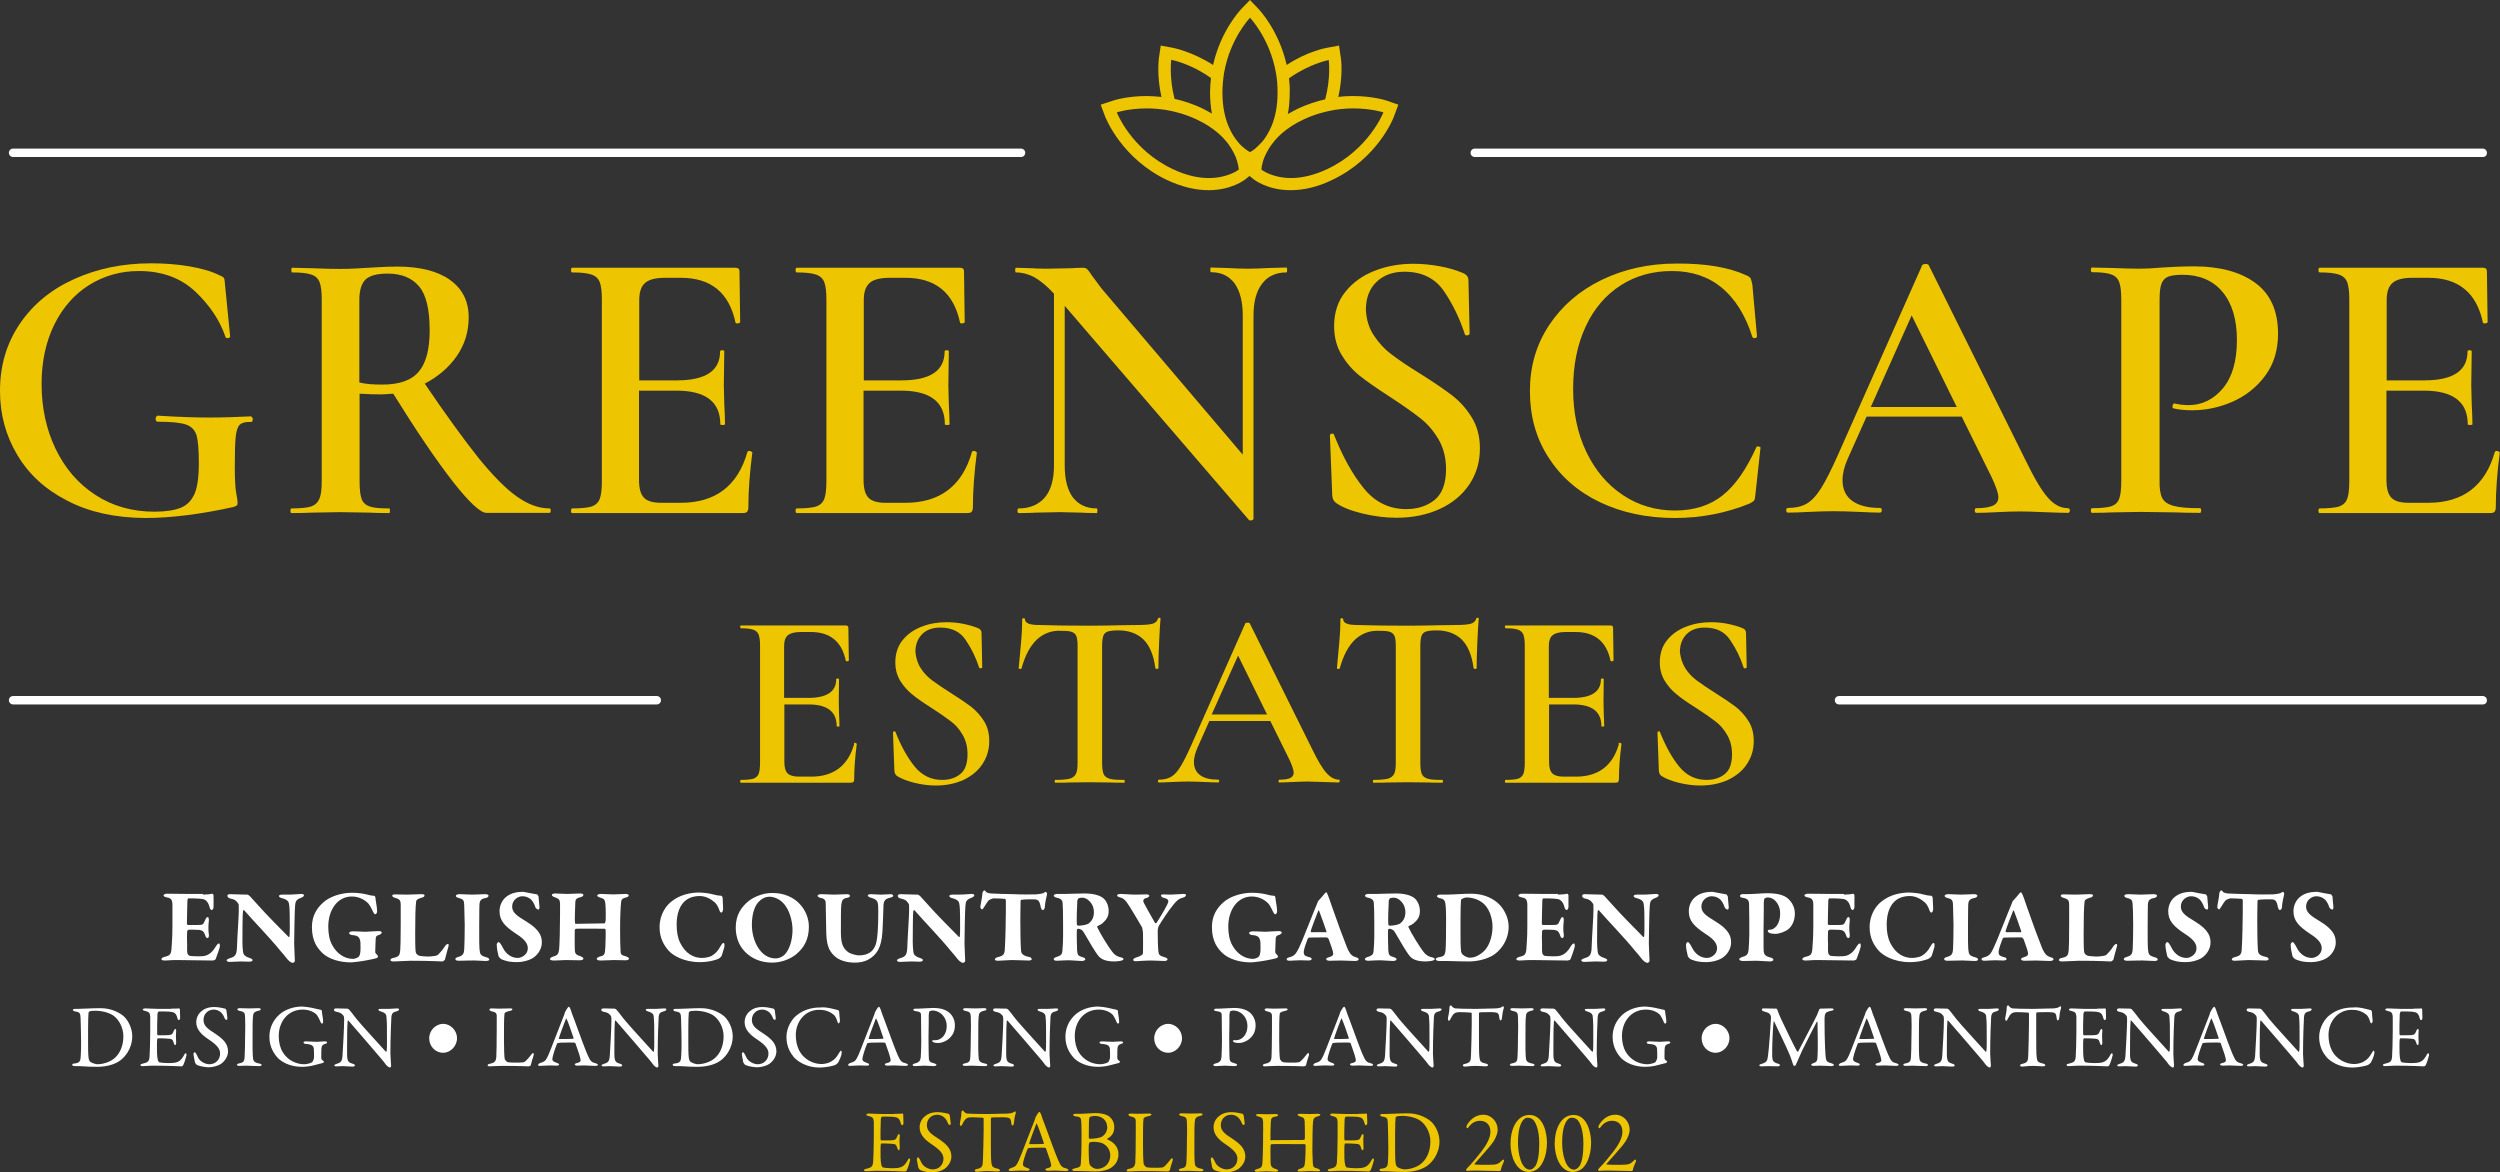 <?xml version="1.0" encoding="UTF-8"?> <!-- Generator: Adobe Illustrator 25.4.1, SVG Export Plug-In . SVG Version: 6.00 Build 0) --> <svg xmlns="http://www.w3.org/2000/svg" xmlns:xlink="http://www.w3.org/1999/xlink" version="1.1" x="0px" y="0px" viewBox="0 0 1070 501.8" style="enable-background:new 0 0 1070 501.8;" xml:space="preserve"><rect x="0" y="0" width="1070" height="501.8" fill="#333333" stroke="none"/> <style type="text/css"> .st0{fill:#EDC500;} .st1{fill:#FFFFFF;} </style> <g id="Base"> </g> <g id="Artwork"> <g> <path class="st0" d="M28.8,214.3c-9.4-4.8-16.5-11.3-21.4-19.6C2.5,186.5,0,177.4,0,167.3c0-10.8,2.8-20.3,8.4-28.6 c5.6-8.3,13.3-14.7,23.2-19.2c9.9-4.5,20.9-6.8,33.1-6.8c5.6,0,11.1,0.4,16.4,1.3c5.3,0.9,9.7,2.2,13,3.9c1,0.4,1.6,0.8,1.8,1.2 s0.3,1.2,0.4,2.7l2.2,22.2c0,0.3-0.3,0.6-0.9,0.7c-0.6,0.1-1-0.1-1.1-0.5c-2.4-7.1-6.7-13.5-12.9-19.4c-6.3-5.9-14.3-8.8-24.2-8.8 c-7.7,0-14.8,2-21.1,5.9c-6.3,3.9-11.3,9.5-15,16.9c-3.6,7.3-5.5,15.8-5.5,25.5c0,10.2,2,19.5,6,27.8c4,8.3,9.6,14.9,17,19.7 c7.3,4.8,15.8,7.2,25.3,7.2c4.8,0,8.6-0.6,11.3-1.7c2.7-1.1,4.6-3.1,5.9-6c1.2-2.9,1.8-7.2,1.8-12.8c0-5.8-0.3-9.9-1-12.2 c-0.7-2.3-2.2-3.8-4.5-4.6c-2.3-0.8-6.3-1.2-12-1.2c-0.7,0-1-0.4-1-1.3c0-0.3,0.1-0.6,0.3-0.9c0.2-0.3,0.4-0.4,0.6-0.4 c9.3,0.6,16.7,0.8,22.3,0.8c5.6,0,11.4-0.2,17.5-0.5c0.2,0,0.4,0.1,0.6,0.4c0.2,0.3,0.3,0.5,0.3,0.8c0,0.8-0.3,1.2-0.8,1.2 c-2.2-0.1-3.8,0.3-4.7,1.1c-0.9,0.8-1.5,2.5-1.8,5.1c-0.3,2.6-0.4,7.1-0.4,13.4c0,5,0.2,8.6,0.6,10.8c0.4,2.1,0.6,3.5,0.6,4 c0,0.7-0.1,1.1-0.3,1.3c-0.2,0.2-0.7,0.4-1.5,0.7c-14.1,3.1-26.7,4.7-37.8,4.7C49.2,221.6,38.2,219.2,28.8,214.3z"></path> <path class="st0" d="M235.7,218.5c0,0.7-0.2,1-0.5,1h-27c-2.6,0-7.4-4.5-14.4-13.4c-7-9-15.5-21.5-25.5-37.6 c-2.5,0.2-4.4,0.3-5.7,0.3c-2.5,0-5.4-0.1-8.7-0.3v37.5c0,3.5,0.3,6,0.9,7.6c0.6,1.6,1.8,2.6,3.5,3.2c1.7,0.6,4.5,0.8,8.3,0.8 c0.2,0,0.3,0.3,0.3,1s-0.1,1-0.3,1c-3.7,0-6.6-0.1-8.6-0.2l-12.4-0.2l-12.1,0.2c-2.1,0.1-5,0.2-8.7,0.2c-0.3,0-0.5-0.3-0.5-1 s0.2-1,0.5-1c3.8,0,6.6-0.3,8.3-0.8c1.7-0.6,2.9-1.7,3.6-3.3c0.7-1.6,1-4.1,1-7.5v-77.8c0-3.4-0.3-5.8-0.9-7.4 c-0.6-1.6-1.8-2.7-3.6-3.3c-1.8-0.6-4.5-0.9-8.2-0.9c-0.2,0-0.3-0.3-0.3-1c0-0.7,0.1-1,0.3-1l8.7,0.2c4.9,0.2,8.9,0.3,11.9,0.3 c3.7,0,7.7-0.2,12.1-0.5c1.5-0.1,3.2-0.2,5.3-0.3c2.1-0.1,4.4-0.2,7-0.2c9.7,0,17.3,1.9,22.6,5.7c5.3,3.8,8,9.1,8,16 c0,6.2-1.7,11.7-5.1,16.6c-3.4,4.9-8,8.8-13.7,11.8c9.2,13.6,16.9,24.1,23,31.8c6.2,7.6,11.6,13.1,16.4,16.5 c4.8,3.4,9.4,5.1,14,5.1C235.5,217.5,235.7,217.9,235.7,218.5z M163.6,164.6c7.3,0,12.5-1.8,15.6-5.5c3.1-3.6,4.7-9.5,4.7-17.6 c0-9.1-1.5-15.4-4.6-19c-3.1-3.6-7.5-5.4-13.4-5.4c-4.4,0-7.5,0.8-9.3,2.4c-1.8,1.6-2.8,4.6-2.8,8.8v35.4 C156.6,164.4,159.8,164.6,163.6,164.6z"></path> <path class="st0" d="M320.7,193c0.3,0,0.6,0.1,0.9,0.3c0.3,0.2,0.4,0.3,0.4,0.4c-1.1,8.5-1.7,16.3-1.7,23.4c0,0.9-0.2,1.5-0.5,1.9 c-0.3,0.4-1,0.6-2,0.6h-72.9c-0.3,0-0.5-0.3-0.5-1s0.2-1,0.5-1c3.8,0,6.6-0.3,8.3-0.8c1.7-0.6,2.9-1.7,3.5-3.3 c0.6-1.6,0.9-4.1,0.9-7.5v-77.8c0-3.4-0.3-5.8-0.9-7.4c-0.6-1.6-1.8-2.7-3.6-3.3c-1.8-0.6-4.5-0.9-8.2-0.9c-0.3,0-0.5-0.3-0.5-1 c0-0.7,0.2-1,0.5-1h69.9c1.1,0,1.7,0.5,1.7,1.5l0.3,21.8c0,0.2-0.3,0.4-0.9,0.5c-0.6,0.1-1,0-1.1-0.3 c-2.7-12.8-10.5-19.2-23.4-19.2h-6.7c-4,0-6.9,0.7-8.6,2.2c-1.7,1.5-2.5,3.9-2.5,7.4v34.3h16.1c12.3,0,18.5-4.1,18.5-12.4 c0-0.3,0.3-0.5,0.9-0.5c0.6,0,0.9,0.2,0.9,0.5l-0.2,14.6l0.2,7.9c0.2,3.6,0.3,6.5,0.3,8.7c0,0.2-0.3,0.3-1,0.3c-0.7,0-1-0.1-1-0.3 c0-9.6-6.3-14.4-18.8-14.4h-16v38.1c0,3.7,0.7,6.3,2.1,7.7c1.4,1.5,3.9,2.2,7.5,2.2h8.2c15,0,24.5-7.3,28.6-21.8 C320,193.1,320.3,193,320.7,193z"></path> <path class="st0" d="M416.8,193c0.3,0,0.6,0.1,0.9,0.3c0.3,0.2,0.4,0.3,0.4,0.4c-1.1,8.5-1.7,16.3-1.7,23.4c0,0.9-0.2,1.5-0.5,1.9 c-0.3,0.4-1,0.6-2,0.6H341c-0.3,0-0.5-0.3-0.5-1s0.2-1,0.5-1c3.8,0,6.6-0.3,8.3-0.8c1.7-0.6,2.9-1.7,3.5-3.3 c0.6-1.6,0.9-4.1,0.9-7.5v-77.8c0-3.4-0.3-5.8-0.9-7.4c-0.6-1.6-1.8-2.7-3.6-3.3c-1.8-0.6-4.5-0.9-8.2-0.9c-0.3,0-0.5-0.3-0.5-1 c0-0.7,0.2-1,0.5-1h69.9c1.1,0,1.7,0.5,1.7,1.5l0.3,21.8c0,0.2-0.3,0.4-0.9,0.5c-0.6,0.1-1,0-1.1-0.3 c-2.7-12.8-10.5-19.2-23.4-19.2h-6.7c-4,0-6.9,0.7-8.6,2.2c-1.7,1.5-2.5,3.9-2.5,7.4v34.3h16.1c12.3,0,18.5-4.1,18.5-12.4 c0-0.3,0.3-0.5,0.9-0.5c0.6,0,0.9,0.2,0.9,0.5l-0.2,14.6l0.2,7.9c0.2,3.6,0.3,6.5,0.3,8.7c0,0.2-0.3,0.3-1,0.3c-0.7,0-1-0.1-1-0.3 c0-9.6-6.3-14.4-18.8-14.4h-16v38.1c0,3.7,0.7,6.3,2.1,7.7c1.4,1.5,3.9,2.2,7.5,2.2h8.2c15,0,24.5-7.3,28.6-21.8 C416.1,193.1,416.4,193,416.8,193z"></path> <path class="st0" d="M550.9,115.6c0,0.7-0.1,1-0.3,1c-4.5,0-8,1.6-10.4,4.8c-2.5,3.2-3.7,7.8-3.7,13.7v86.9c0,0.3-0.3,0.6-0.8,0.7 c-0.6,0.1-1,0.1-1.2-0.2l-78.8-91.6v68.4c0,5.9,1.2,10.5,3.5,13.6c2.4,3.1,5.8,4.7,10.2,4.7c0.2,0,0.3,0.3,0.3,1s-0.1,1-0.3,1 c-3,0-5.3-0.1-6.9-0.2l-8.9-0.2l-9.9,0.2c-1.8,0.1-4.4,0.2-7.7,0.2c-0.3,0-0.5-0.3-0.5-1s0.2-1,0.5-1c4.8,0,8.5-1.6,11.2-4.7 c2.6-3.1,3.9-7.7,3.9-13.6v-73.6c-3.1-3.4-6-5.7-8.5-7.1c-2.5-1.3-5.1-2-7.8-2c-0.2,0-0.3-0.3-0.3-1c0-0.7,0.1-1,0.3-1l6.7,0.2 c1.5,0.1,3.5,0.2,6.2,0.2l10.8-0.2c1.3-0.1,3-0.2,4.9-0.2c0.9,0,1.6,0.2,2,0.7c0.4,0.4,1.1,1.3,2,2.7l4,5.4l60.5,71.2V135 c0-5.9-1.2-10.5-3.5-13.7c-2.4-3.2-5.7-4.8-10.1-4.8c-0.2,0-0.3-0.3-0.3-1c0-0.7,0.1-1,0.3-1l6.9,0.2c3.6,0.2,6.6,0.3,8.9,0.3 c2.2,0,5.3-0.1,9.1-0.3l7.4-0.2C550.8,114.5,550.9,114.9,550.9,115.6z"></path> <path class="st0" d="M587.9,143.4c2.1,3.2,4.6,6,7.7,8.3c3.1,2.4,7.3,5.2,12.5,8.4c5.7,3.6,10.2,6.7,13.5,9.2 c3.3,2.6,6.1,5.7,8.4,9.5c2.3,3.8,3.4,8.1,3.4,13.2c0,5.7-1.5,10.8-4.5,15.3c-3,4.5-7.2,8-12.6,10.5c-5.4,2.5-11.6,3.8-18.6,3.8 c-4.7,0-9.5-0.6-14.5-1.8c-5-1.2-8.8-2.7-11.3-4.5c-1-0.7-1.6-1.7-1.7-3.2l-1-25.5v-0.2c0-0.4,0.3-0.7,0.8-0.8 c0.6-0.1,0.9,0.1,1,0.6c3.7,9.3,7.9,16.9,12.7,22.8c4.8,5.9,10.8,8.9,18.2,8.9c4.8,0,8.8-1.3,12.1-3.9c3.2-2.6,4.9-7,4.9-13.2 c0-4.9-1.1-9.2-3.3-12.9c-2.2-3.7-4.9-6.8-8.1-9.2c-3.2-2.5-7.5-5.5-13-9.1c-5.4-3.5-9.6-6.4-12.6-8.8c-3-2.4-5.6-5.4-7.7-8.9 c-2.1-3.5-3.2-7.6-3.2-12.3c0-5.8,1.6-10.8,4.9-14.8c3.2-4,7.5-7,12.7-9c5.2-2,10.7-2.9,16.4-2.9c3.8,0,7.6,0.4,11.4,1.1 c3.8,0.7,7,1.7,9.6,2.8c1.7,0.7,2.5,1.7,2.5,3.2l0.5,22.8c0,0.3-0.3,0.6-0.9,0.7c-0.6,0.1-1,0-1.1-0.3c-2.2-6.8-5.2-13-9-18.6 c-3.8-5.5-9.4-8.3-16.9-8.3c-5,0-9,1.5-12,4.4c-3,2.9-4.5,6.9-4.5,11.9C584.8,136.5,585.8,140.2,587.9,143.4z"></path> <path class="st0" d="M747.6,117.9c0.9,0.4,1.5,0.9,1.7,1.3c0.2,0.4,0.4,1.3,0.7,2.6l2,22.2c0,0.3-0.3,0.6-0.8,0.7 c-0.6,0.1-1-0.1-1.2-0.5c-2.9-9.2-7.3-16.2-13-21c-5.8-4.8-12.9-7.2-21.4-7.2c-8.2,0-15.5,2-21.9,6.1c-6.4,4.1-11.5,10-15,17.6 c-3.6,7.7-5.4,16.6-5.4,26.8c0,10.1,1.9,19.1,5.7,27c3.8,7.9,9,14,15.6,18.4c6.6,4.4,14.1,6.6,22.3,6.6c8.2,0,15-2.2,20.4-6.5 c5.4-4.3,10.2-11.2,14.4-20.6c0.1-0.3,0.4-0.4,1-0.3c0.6,0.1,0.8,0.3,0.8,0.5l-2.2,20.2c-0.1,1.3-0.3,2.2-0.6,2.5 c-0.3,0.3-0.9,0.7-1.8,1.2c-10.1,4.1-20.8,6.2-32.1,6.2c-12,0-22.7-2.3-32.1-6.8s-16.7-10.9-22-19.2c-5.3-8.2-7.9-17.7-7.9-28.3 c0-10.5,2.7-19.9,8.2-28.2c5.5-8.3,13-14.8,22.5-19.4c9.5-4.6,20.2-7,31.9-7C730,112.7,740,114.4,747.6,117.9z"></path> <path class="st0" d="M885.9,218.5c0,0.7-0.3,1-0.8,1c-2.1,0-5.5-0.1-10.2-0.3c-4.7-0.2-8.1-0.3-10.2-0.3c-2.8,0-6.1,0.1-9.9,0.3 c-3.8,0.2-6.8,0.3-8.9,0.3c-0.4,0-0.7-0.3-0.7-1s0.2-1,0.7-1c3.2,0,5.6-0.4,7.1-1.1c1.5-0.7,2.3-1.9,2.3-3.6c0-1.7-1-4.5-2.9-8.6 l-12.8-25.9h-40.7l-8.1,18.1c-1.5,3.4-2.2,6.4-2.2,9.1c0,3.9,1.4,6.9,4.2,8.9c2.8,2,6.7,3,11.8,3c0.6,0,0.8,0.3,0.8,1 s-0.3,1-0.8,1c-2,0-4.9-0.1-8.7-0.3c-4.3-0.2-8-0.3-11.1-0.3c-3,0-6.6,0.1-10.6,0.3c-3.6,0.2-6.6,0.3-8.9,0.3 c-0.6,0-0.8-0.3-0.8-1s0.3-1,0.8-1c3.1,0,5.8-0.6,7.9-1.8c2.1-1.2,4.2-3.4,6.2-6.6c2-3.2,4.4-7.9,7.2-14.2l36.1-81.3 c0.2-0.3,0.7-0.5,1.5-0.5c0.8,0,1.2,0.2,1.3,0.5l41.2,83c3.9,8.1,7.2,13.6,9.8,16.5c2.6,3,5.5,4.5,8.5,4.5 C885.6,217.5,885.9,217.9,885.9,218.5z M800.7,174.2h36.8L818.2,135L800.7,174.2z"></path> <path class="st0" d="M925.4,213.1c0.8,1.6,2.5,2.8,4.9,3.4c2.4,0.7,6.2,1,11.3,1c0.3,0,0.5,0.3,0.5,1s-0.2,1-0.5,1 c-4.6,0-8.2-0.1-10.8-0.2l-14.6-0.2l-12.1,0.2c-2.1,0.1-5,0.2-8.7,0.2c-0.3,0-0.5-0.3-0.5-1s0.2-1,0.5-1c3.8,0,6.6-0.3,8.2-0.8 c1.7-0.6,2.8-1.6,3.4-3.2c0.6-1.6,0.9-4.1,0.9-7.6v-77.8c0-3.4-0.3-5.8-0.9-7.4c-0.6-1.6-1.8-2.7-3.5-3.3 c-1.7-0.6-4.5-0.9-8.1-0.9c-0.3,0-0.5-0.3-0.5-1c0-0.7,0.2-1,0.5-1l8.7,0.2c4.9,0.2,8.9,0.3,11.9,0.3c2.6,0,5.7-0.2,9.4-0.5 c1.3-0.1,3.2-0.2,5.5-0.3c2.3-0.1,5-0.2,8.1-0.2c11.1,0,19.9,2.4,26.3,7.1c6.4,4.7,9.7,11.9,9.7,21.7c0,7.1-1.8,13-5.5,18 c-3.6,4.9-8.3,8.6-13.9,11.1c-5.7,2.5-11.5,3.7-17.4,3.7c-3.1,0-5.8-0.3-7.9-0.8c-0.3,0-0.5-0.3-0.5-0.8c0-0.3,0.1-0.7,0.3-1 s0.4-0.4,0.6-0.3c1.8,0.4,3.8,0.7,5.9,0.7c5.8,0,10.8-2.4,14.8-7.2c4-4.8,6-11.7,6-20.7c0-8.8-2.1-15.7-6.2-20.6 c-4.1-4.9-9.9-7.3-17.1-7.3c-2.7,0-4.7,0.3-6.1,0.8c-1.4,0.6-2.4,1.6-2.9,3.1c-0.6,1.5-0.8,3.9-0.8,7.1v76.8 C924.2,208.9,924.6,211.5,925.4,213.1z"></path> <path class="st0" d="M1068.6,193c0.3,0,0.6,0.1,0.9,0.3c0.3,0.2,0.4,0.3,0.4,0.4c-1.1,8.5-1.7,16.3-1.7,23.4 c0,0.9-0.2,1.5-0.5,1.9c-0.3,0.4-1,0.6-2,0.6h-72.9c-0.3,0-0.5-0.3-0.5-1s0.2-1,0.5-1c3.8,0,6.6-0.3,8.3-0.8 c1.7-0.6,2.9-1.7,3.5-3.3c0.6-1.6,0.9-4.1,0.9-7.5v-77.8c0-3.4-0.3-5.8-0.9-7.4c-0.6-1.6-1.8-2.7-3.6-3.3 c-1.8-0.6-4.5-0.9-8.2-0.9c-0.3,0-0.5-0.3-0.5-1c0-0.7,0.2-1,0.5-1h69.9c1.1,0,1.7,0.5,1.7,1.5l0.3,21.8c0,0.2-0.3,0.4-0.9,0.5 c-0.6,0.1-1,0-1.1-0.3c-2.7-12.8-10.5-19.2-23.4-19.2h-6.7c-4,0-6.9,0.7-8.6,2.2c-1.7,1.5-2.5,3.9-2.5,7.4v34.3h16.1 c12.3,0,18.5-4.1,18.5-12.4c0-0.3,0.3-0.5,0.9-0.5c0.6,0,0.9,0.2,0.9,0.5l-0.2,14.6l0.2,7.9c0.2,3.6,0.3,6.5,0.3,8.7 c0,0.2-0.3,0.3-1,0.3c-0.7,0-1-0.1-1-0.3c0-9.6-6.3-14.4-18.8-14.4h-16v38.1c0,3.7,0.7,6.3,2.1,7.7c1.4,1.5,3.9,2.2,7.5,2.2h8.2 c15,0,24.5-7.3,28.6-21.8C1068,193.1,1068.2,193,1068.6,193z"></path> </g> <g> <path class="st0" d="M365.8,317.9c0.2,0,0.4,0.1,0.6,0.2c0.2,0.1,0.3,0.2,0.3,0.3c-0.7,5.5-1.1,10.5-1.1,15c0,0.6-0.1,1-0.3,1.2 c-0.2,0.3-0.6,0.4-1.3,0.4h-46.9c-0.2,0-0.3-0.2-0.3-0.6c0-0.4,0.1-0.6,0.3-0.6c2.4,0,4.2-0.2,5.3-0.5c1.1-0.4,1.9-1.1,2.3-2.1 c0.4-1,0.6-2.6,0.6-4.8v-50c0-2.2-0.2-3.7-0.6-4.8c-0.4-1-1.2-1.7-2.3-2.1c-1.2-0.4-2.9-0.6-5.3-0.6c-0.2,0-0.3-0.2-0.3-0.6 c0-0.4,0.1-0.6,0.3-0.6H362c0.7,0,1.1,0.3,1.1,1l0.2,14c0,0.1-0.2,0.3-0.6,0.3c-0.4,0.1-0.6,0-0.7-0.2c-1.7-8.2-6.7-12.3-15-12.3 h-4.3c-2.6,0-4.4,0.5-5.5,1.4c-1.1,0.9-1.6,2.5-1.6,4.8v22H346c7.9,0,11.9-2.7,11.9-8c0-0.2,0.2-0.3,0.6-0.3 c0.4,0,0.6,0.1,0.6,0.3l-0.1,9.4l0.1,5.1c0.1,2.3,0.2,4.2,0.2,5.6c0,0.1-0.2,0.2-0.6,0.2c-0.4,0-0.6-0.1-0.6-0.2 c0-6.2-4-9.3-12.1-9.3h-10.3v24.5c0,2.4,0.4,4,1.4,5c0.9,0.9,2.5,1.4,4.8,1.4h5.3c9.6,0,15.8-4.7,18.4-14 C365.4,318,365.5,317.9,365.8,317.9z"></path> <path class="st0" d="M394.1,286c1.3,2.1,3,3.8,5,5.3c2,1.5,4.7,3.3,8,5.4c3.7,2.3,6.6,4.3,8.7,5.9c2.1,1.7,3.9,3.7,5.4,6.1 c1.5,2.4,2.2,5.2,2.2,8.5c0,3.7-1,6.9-2.9,9.8c-1.9,2.9-4.6,5.1-8.1,6.8c-3.5,1.6-7.5,2.4-11.9,2.4c-3,0-6.1-0.4-9.3-1.2 c-3.2-0.8-5.6-1.8-7.3-2.9c-0.6-0.4-1-1.1-1.1-2.1l-0.6-16.4v-0.1c0-0.3,0.2-0.4,0.5-0.5c0.4,0,0.6,0.1,0.6,0.4 c2.4,6,5.1,10.9,8.2,14.7c3.1,3.8,7,5.7,11.7,5.7c3.1,0,5.7-0.8,7.8-2.5c2.1-1.7,3.1-4.5,3.1-8.5c0-3.2-0.7-5.9-2.1-8.3 s-3.1-4.4-5.2-5.9c-2.1-1.6-4.8-3.5-8.4-5.8c-3.5-2.2-6.2-4.1-8.1-5.7c-1.9-1.5-3.6-3.5-5-5.7c-1.4-2.3-2.1-4.9-2.1-7.9 c0-3.7,1-6.9,3.1-9.5c2.1-2.6,4.8-4.5,8.2-5.8c3.3-1.3,6.9-1.9,10.5-1.9c2.4,0,4.9,0.2,7.3,0.7c2.4,0.5,4.5,1.1,6.2,1.8 c1.1,0.4,1.6,1.1,1.6,2.1l0.3,14.7c0,0.2-0.2,0.4-0.6,0.4c-0.4,0.1-0.6,0-0.7-0.2c-1.4-4.4-3.4-8.4-5.8-11.9 c-2.4-3.6-6-5.3-10.9-5.3c-3.2,0-5.8,0.9-7.7,2.8c-1.9,1.9-2.9,4.4-2.9,7.7C392.1,281.6,392.7,283.9,394.1,286z"></path> <path class="st0" d="M443.7,273.8c-2.8,2.7-5,6.8-6.5,12.3c0,0.1-0.2,0.2-0.6,0.2c-0.4,0-0.6-0.1-0.6-0.3c0.3-2.8,0.6-6.4,1-10.9 c0.4-4.4,0.5-7.8,0.5-10c0-0.4,0.2-0.5,0.6-0.5c0.4,0,0.6,0.2,0.6,0.5c0,1.6,2,2.4,6,2.4c6.2,0.2,13.4,0.3,21.7,0.3 c4.2,0,8.7-0.1,13.5-0.2l7.3-0.1c2.7,0,4.7-0.2,6-0.5c1.3-0.4,2.1-1.1,2.4-2.2c0.1-0.3,0.3-0.4,0.6-0.4c0.4,0,0.5,0.1,0.5,0.4 c-0.2,2.2-0.4,5.6-0.6,10.2c-0.2,4.5-0.3,8.2-0.3,11c0,0.2-0.2,0.3-0.6,0.3c-0.4,0-0.6-0.1-0.7-0.3c-0.7-5.5-2.4-9.6-5.1-12.3 c-2.7-2.6-6.3-3.9-10.8-3.9c-2,0-3.5,0.2-4.5,0.5c-1,0.4-1.6,1-1.9,1.9c-0.3,0.9-0.5,2.3-0.5,4.3v49.8c0,2.2,0.2,3.9,0.6,4.9 c0.4,1,1.3,1.7,2.6,2.1c1.3,0.4,3.3,0.5,6.2,0.5c0.2,0,0.3,0.2,0.3,0.6c0,0.4-0.1,0.6-0.3,0.6c-2.5,0-4.5,0-5.9-0.1l-8.9-0.1 l-8.4,0.1c-1.5,0.1-3.6,0.1-6.3,0.1c-0.1,0-0.2-0.2-0.2-0.6c0-0.4,0.1-0.6,0.2-0.6c2.8,0,4.9-0.2,6.2-0.5c1.3-0.4,2.2-1.1,2.7-2.1 c0.5-1,0.7-2.6,0.7-4.8v-50c0-1.9-0.2-3.2-0.5-4.1c-0.4-0.9-1-1.5-1.9-1.8c-0.9-0.4-2.4-0.5-4.3-0.5 C450.2,269.7,446.6,271.1,443.7,273.8z"></path> <path class="st0" d="M573.4,334.3c0,0.4-0.2,0.6-0.5,0.6c-1.4,0-3.6-0.1-6.6-0.2c-3-0.1-5.2-0.2-6.6-0.2c-1.8,0-3.9,0.1-6.4,0.2 c-2.4,0.1-4.4,0.2-5.7,0.2c-0.3,0-0.4-0.2-0.4-0.6c0-0.4,0.1-0.6,0.4-0.6c2.1,0,3.6-0.2,4.6-0.7c1-0.5,1.5-1.2,1.5-2.3 s-0.6-2.9-1.8-5.5l-8.2-16.6h-26.1l-5.2,11.7c-0.9,2.2-1.4,4.1-1.4,5.8c0,2.5,0.9,4.4,2.7,5.7c1.8,1.3,4.3,1.9,7.6,1.9 c0.4,0,0.5,0.2,0.5,0.6c0,0.4-0.2,0.6-0.5,0.6c-1.3,0-3.2-0.1-5.6-0.2c-2.7-0.1-5.1-0.2-7.1-0.2c-1.9,0-4.2,0.1-6.8,0.2 c-2.3,0.1-4.2,0.2-5.7,0.2c-0.4,0-0.5-0.2-0.5-0.6c0-0.4,0.2-0.6,0.5-0.6c2,0,3.7-0.4,5.1-1.2c1.4-0.8,2.7-2.2,4-4.3 c1.3-2.1,2.8-5.1,4.6-9.1l23.2-52.3c0.1-0.2,0.5-0.3,1-0.3c0.5,0,0.8,0.1,0.9,0.3l26.5,53.4c2.5,5.2,4.6,8.7,6.3,10.6 c1.7,1.9,3.5,2.9,5.5,2.9C573.2,333.7,573.4,333.9,573.4,334.3z M518.6,305.8h23.7l-12.4-25.2L518.6,305.8z"></path> <path class="st0" d="M579.9,273.8c-2.8,2.7-5,6.8-6.5,12.3c0,0.1-0.2,0.2-0.6,0.2c-0.4,0-0.6-0.1-0.6-0.3c0.3-2.8,0.6-6.4,1-10.9 c0.4-4.4,0.5-7.8,0.5-10c0-0.4,0.2-0.5,0.6-0.5c0.4,0,0.6,0.2,0.6,0.5c0,1.6,2,2.4,6,2.4c6.2,0.2,13.4,0.3,21.7,0.3 c4.2,0,8.7-0.1,13.5-0.2l7.3-0.1c2.7,0,4.7-0.2,6-0.5c1.3-0.4,2.1-1.1,2.4-2.2c0.1-0.3,0.3-0.4,0.6-0.4c0.4,0,0.5,0.1,0.5,0.4 c-0.2,2.2-0.4,5.6-0.6,10.2c-0.2,4.5-0.3,8.2-0.3,11c0,0.2-0.2,0.3-0.6,0.3c-0.4,0-0.6-0.1-0.7-0.3c-0.7-5.5-2.4-9.6-5.1-12.3 c-2.7-2.6-6.3-3.9-10.8-3.9c-2,0-3.5,0.2-4.5,0.5c-1,0.4-1.6,1-1.9,1.9c-0.3,0.9-0.5,2.3-0.5,4.3v49.8c0,2.2,0.2,3.9,0.6,4.9 c0.4,1,1.3,1.7,2.6,2.1c1.3,0.4,3.3,0.5,6.2,0.5c0.2,0,0.3,0.2,0.3,0.6c0,0.4-0.1,0.6-0.3,0.6c-2.5,0-4.5,0-5.9-0.1l-8.9-0.1 l-8.4,0.1c-1.5,0.1-3.6,0.1-6.3,0.1c-0.1,0-0.2-0.2-0.2-0.6c0-0.4,0.1-0.6,0.2-0.6c2.8,0,4.9-0.2,6.2-0.5c1.3-0.4,2.2-1.1,2.7-2.1 c0.5-1,0.7-2.6,0.7-4.8v-50c0-1.9-0.2-3.2-0.5-4.1c-0.4-0.9-1-1.5-1.9-1.8c-0.9-0.4-2.4-0.5-4.3-0.5 C586.4,269.7,582.8,271.1,579.9,273.8z"></path> <path class="st0" d="M693.1,317.9c0.2,0,0.4,0.1,0.6,0.2c0.2,0.1,0.3,0.2,0.3,0.3c-0.7,5.5-1.1,10.5-1.1,15c0,0.6-0.1,1-0.3,1.2 c-0.2,0.3-0.6,0.4-1.3,0.4h-46.9c-0.2,0-0.3-0.2-0.3-0.6c0-0.4,0.1-0.6,0.3-0.6c2.4,0,4.2-0.2,5.3-0.5c1.1-0.4,1.9-1.1,2.3-2.1 c0.4-1,0.6-2.6,0.6-4.8v-50c0-2.2-0.2-3.7-0.6-4.8c-0.4-1-1.2-1.7-2.3-2.1c-1.2-0.4-2.9-0.6-5.3-0.6c-0.2,0-0.3-0.2-0.3-0.6 c0-0.4,0.1-0.6,0.3-0.6h44.9c0.7,0,1.1,0.3,1.1,1l0.2,14c0,0.1-0.2,0.3-0.6,0.3c-0.4,0.1-0.6,0-0.7-0.2c-1.7-8.2-6.7-12.3-15-12.3 H670c-2.6,0-4.4,0.5-5.5,1.4c-1.1,0.9-1.6,2.5-1.6,4.8v22h10.4c7.9,0,11.9-2.7,11.9-8c0-0.2,0.2-0.3,0.6-0.3 c0.4,0,0.6,0.1,0.6,0.3l-0.1,9.4l0.1,5.1c0.1,2.3,0.2,4.2,0.2,5.6c0,0.1-0.2,0.2-0.6,0.2c-0.4,0-0.6-0.1-0.6-0.2 c0-6.2-4-9.3-12.1-9.3h-10.3v24.5c0,2.4,0.4,4,1.4,5c0.9,0.9,2.5,1.4,4.8,1.4h5.3c9.6,0,15.8-4.7,18.4-14 C692.6,318,692.8,317.9,693.1,317.9z"></path> <path class="st0" d="M721.3,286c1.3,2.1,3,3.8,5,5.3c2,1.5,4.7,3.3,8,5.4c3.7,2.3,6.6,4.3,8.7,5.9c2.1,1.7,3.9,3.7,5.4,6.1 c1.5,2.4,2.2,5.2,2.2,8.5c0,3.7-1,6.9-2.9,9.8c-1.9,2.9-4.6,5.1-8.1,6.8c-3.5,1.6-7.5,2.4-11.9,2.4c-3,0-6.1-0.4-9.3-1.2 c-3.2-0.8-5.6-1.8-7.3-2.9c-0.6-0.4-1-1.1-1.1-2.1l-0.6-16.4v-0.1c0-0.3,0.2-0.4,0.5-0.5c0.4,0,0.6,0.1,0.6,0.4 c2.4,6,5.1,10.9,8.2,14.7c3.1,3.8,7,5.7,11.7,5.7c3.1,0,5.7-0.8,7.8-2.5c2.1-1.7,3.1-4.5,3.1-8.5c0-3.2-0.7-5.9-2.1-8.3 s-3.1-4.4-5.2-5.9c-2.1-1.6-4.8-3.5-8.4-5.8c-3.5-2.2-6.2-4.1-8.1-5.7c-1.9-1.5-3.6-3.5-5-5.7c-1.4-2.3-2.1-4.9-2.1-7.9 c0-3.7,1-6.9,3.1-9.5c2.1-2.6,4.8-4.5,8.2-5.8c3.3-1.3,6.9-1.9,10.5-1.9c2.4,0,4.9,0.2,7.3,0.7c2.4,0.5,4.5,1.1,6.2,1.8 c1.1,0.4,1.6,1.1,1.6,2.1l0.3,14.7c0,0.2-0.2,0.4-0.6,0.4c-0.4,0.1-0.6,0-0.7-0.2c-1.4-4.4-3.4-8.4-5.8-11.9 c-2.4-3.6-6-5.3-10.9-5.3c-3.2,0-5.8,0.9-7.7,2.8c-1.9,1.9-2.9,4.4-2.9,7.7C719.3,281.6,720,283.9,721.3,286z"></path> </g> <path class="st0" d="M593.6,43.1c-0.2-0.1-6.1-2-14.5-2c-2.1,0-4.2,0.1-6.3,0.4c2.1-9.3,1.2-16.2,1.1-16.6l-0.8-5.4l-5.4,1 c-0.4,0.1-8.2,1.5-17,7.3c-3.3-14.6-11.5-23.4-12-23.9L535,0l-3.8,3.9c-0.4,0.5-8.7,9.2-12,23.9c-8.9-5.7-16.7-7.2-17-7.3l-5.4-1 l-0.8,5.4c0,0.3-1,7.3,1.1,16.6c-2.1-0.2-4.2-0.4-6.3-0.4c-8.5,0-14.3,1.9-14.5,2l-5.2,1.7l1.9,5.1c0.3,0.7,7.1,18,26.6,27.2 c6,2.8,12,4.3,17.6,4.3c9.8,0,15.4-4.3,16-4.8l1.6-1.3l1.6,1.3c0.6,0.5,6.2,4.8,16,4.8c5.6,0,11.6-1.4,17.6-4.3 c19.6-9.2,26.4-26.5,26.6-27.2l1.9-5.1L593.6,43.1z M551.7,33.5c8.9-6.3,17-7.8,17-7.8s1,7.3-1.5,16.8c-3.9,0.9-7.8,2.2-11.5,3.9 c-1.6,0.8-3.1,1.6-4.5,2.4c0.5-2.7,0.8-5.7,0.8-9.1C552.1,37.5,551.9,35.4,551.7,33.5z M501.3,25.6c0,0,8.2,1.5,17,7.8 c-0.2,2-0.4,4-0.4,6.1c0,3.4,0.3,6.4,0.8,9.1c-1.4-0.8-2.9-1.6-4.5-2.4c-3.7-1.7-7.5-3-11.5-3.9C500.3,32.9,501.3,25.6,501.3,25.6z M517.4,76.2c-4.2,0-9.3-0.9-15.4-3.8c-17.9-8.4-24-24.3-24-24.3s5.1-1.7,12.9-1.7c2.4,0,5,0.2,7.8,0.6c4.2,0.7,8.7,1.9,13.4,4.1 c3.9,1.8,7,3.9,9.4,6c2.4,2.1,4.2,4.3,5.4,6.3c0.8,1.3,1.4,2.5,1.9,3.6c1.3,3.3,1.4,5.6,1.4,5.6S525.6,76.2,517.4,76.2z M537,63.8 c-1.2,0.9-2,1.3-2,1.3s-0.8-0.4-2-1.3c-0.9-0.7-2.1-1.7-3.2-3.1c-1.4-1.7-2.8-3.8-4-6.7c-1.5-3.6-2.6-8.3-2.6-14.3 c0-3,0.3-5.8,0.7-8.5C526.5,16.4,535,7.6,535,7.6s8.5,8.8,11.1,23.6c0.5,2.6,0.7,5.5,0.7,8.5c0,6-1.1,10.7-2.6,14.3 c-1.2,2.8-2.6,5-4,6.7C539,62,537.9,63,537,63.8z M568,72.4c-6,2.8-11.2,3.8-15.4,3.8c-8.2,0-12.7-3.6-12.7-3.6s0-2.3,1.4-5.6 c0.5-1.1,1.1-2.3,1.9-3.6c1.3-2,3-4.2,5.4-6.3c2.4-2.1,5.5-4.2,9.4-6c4.7-2.2,9.2-3.4,13.4-4.1c2.8-0.4,5.4-0.6,7.8-0.6 c7.7,0,12.9,1.7,12.9,1.7S585.9,64,568,72.4z"></path> <g> <path class="st1" d="M86.9,382.9c1.5,0,3.3-0.2,3.9-0.4c0.2,0,0.5,0.3,0.6,0.6c0,0.2,0,4.2,0,5.1c0,0.6-0.4,1.3-0.8,1.3 c-0.4,0-0.8-0.7-0.9-1.2c-0.6-2.6-2-3.3-2.8-3.5c-0.7-0.1-2-0.3-6.2-0.3c-0.2,0-0.5,0.2-0.5,1.3c0,1.1-0.2,6.3-0.2,9.6 c0,0.1,0.2,0.5,0.5,0.5h3.9c2.7,0,2.5-0.2,3.4-2.1c0.3-0.7,0.6-1.3,1.1-1.3c0.4,0,0.5,0.8,0.5,1.4c-0.1,1.2-0.2,2-0.2,3 c0,1.2,0,2,0.2,3.2c0.1,0.8-0.2,1.4-0.6,1.4c-0.4,0-0.8-0.5-0.9-1c-0.6-1.9-1.3-2.3-2.6-2.5c-1.4-0.1-3.1-0.1-4.5-0.1 c-0.2,0-0.7,0.5-0.7,0.6c-0.1,1.4-0.1,4.5,0,5.8c0,0.9-0.1,2.6,0.1,3.6c0,0.4,0.5,1,1,1.2c0.7,0.1,2,0.2,3.4,0.2 c1.7,0,2.9,0,4-0.5c1.3-0.5,2.6-1.8,3.5-3.3c0.7-1.2,1.2-1.7,1.6-1.7c0.5,0,0.4,1,0.4,1.3c0,0.4-1.4,4.5-1.8,5.4 c-0.2,0.4-1,0.6-1.3,0.6c-0.5,0-13.7-0.2-15.2-0.2c-3.3,0-3.6,0.2-5.1,0.2c-0.9,0-1.6-0.1-1.6-0.6c0-0.4,0.6-0.8,1.4-1 c2.3-0.5,2.7-1.1,2.9-3.5c0.1-1.8,0.4-4.4,0.4-9.9c0-5.3,0-7.9,0-9.2c-0.1-1.5-0.4-2.5-2.3-2.8c-0.9-0.2-1.5-0.4-1.5-0.9 c0-0.4,0.9-0.7,1.4-0.7c2.1,0,6.7,0.1,8.8,0.1H86.9z"></path> <path class="st1" d="M98.4,382.7c1,0,5.2,0.2,7.5,0.2c0.2,0,0.9,0.5,1,0.6c0.7,0.8,2,2.2,3.9,4.3c2.3,2.7,10.6,11.1,12.7,13.2 c0.2,0.2,0.4-0.1,0.4-0.2c0.2-1.3,0.1-6.5,0.1-9c0-1.5-0.1-3.9-0.3-4.9c-0.1-0.9-0.6-1.8-2.7-2.4c-0.9-0.2-1.6-0.5-1.6-1 c0-0.3,0.4-0.6,1.3-0.6c1.1,0,2,0,2.7,0c2.4,0,4.5-0.3,5.6-0.3c0.8,0,1.1,0.3,1.1,0.7c0,0.2-0.4,0.6-1.1,0.9 c-2.6,0.9-2.5,1.9-2.7,3.4c-0.2,1.6-0.4,14.2-0.4,16.2c0,1.8,0.3,6.1,0.3,7.5c0,0.4-0.7,0.8-0.8,0.8c-1.1,0-2.2-1.3-2.6-1.8 c-0.9-1.2-1.8-2.2-3-3.6c-4.2-5.2-11.3-12.5-15.3-17.1c-0.2-0.3-0.5,0.2-0.5,0.3c-0.1,1.2-0.2,2.2-0.2,5.7 c-0.1,7.3-0.1,9.1,0.2,11.7c0.1,1.1,0.6,2,2.8,2.7c0.9,0.3,1.3,0.6,1.3,0.9c0,0.5-0.6,0.7-1.5,0.7c-1.3,0-1.9-0.1-3.5-0.1 c-1,0-4.2,0.2-4.9,0.2c-0.6,0-1.2-0.3-1.2-0.6c0-0.5,0.6-0.7,1.1-0.9c2-0.6,3.2-1,3.3-4.4c0.2-5.8,0.8-13.4,0.8-16.3 c0-1.9,0-2.5-0.2-2.7c-0.6-0.7-0.8-1.7-3.3-2.2c-0.5-0.1-1.3-0.5-1.3-0.9C97.1,383,97.7,382.7,98.4,382.7z"></path> <path class="st1" d="M158,383.1c0.6,0.2,1.8,0.3,2.2,0.3c0.2,0,0.5,0.5,0.5,1c0.1,1.4,0.7,3.8,0.7,5.7c0,0.5-0.3,1.2-0.9,1.2 c-0.2,0-0.6-0.5-0.9-1.2c-0.3-0.7-1.1-2.3-1.8-3.2c-1-1.2-3.6-3.2-7.2-3.2c-6.3,0-10.1,5.9-10.1,12.9c0,3.1,0.5,5.8,1.8,8.1 c1.8,3.2,4.9,5.7,8.8,5.7c0.5,0,1.4-0.2,2.3-0.8c0.6-0.5,0.9-1.6,0.9-3.6c0-1.5,0-3.1-0.2-3.6c-0.3-1-0.6-2-3.4-2.2 c-0.7,0-1.3-0.5-1.3-0.9c0-0.3,0.7-0.7,1.6-0.7c2.1,0,4.2,0.2,5.4,0.2c1.1,0,4-0.3,5.8-0.3c0.9,0,1.2,0.4,1.2,0.7 c0,0.2-0.5,0.7-1,0.9c-1.6,0.4-1.5,1-1.6,1.7c0,0.5-0.2,3.7-0.2,5.5c0,0.6,0.1,0.7,0.8,1.4c0.1,0.2,0.4,0.4,0.4,0.7 c0,0.3-0.4,0.6-0.7,0.7c-0.8,0.2-2.3,0.6-4.1,0.9c-1.9,0.4-5.9,0.9-6.8,0.9c-4.8,0-9.4-1.4-12.1-3.9c-2.1-2-4.6-5-4.6-11.2 c0-4.9,2.1-8.1,4.9-10.6c2.8-2.5,7.6-4.1,12.3-4.1C153.7,382.1,156.3,382.6,158,383.1z"></path> <path class="st1" d="M169.2,382.8c1.2,0,3.7,0.1,5,0.1c1.8,0,4.9-0.2,6-0.2c1.1,0,1.5,0.2,1.5,0.5c0,0.5-0.6,0.9-0.9,0.9 c-2.3,0.6-2.7,1.3-2.7,1.8c-0.3,2.3-0.4,6.9-0.4,13.5c0,2.9,0,6.3,0.2,7.9c0.1,1.3,1.6,1.8,1.7,1.8c0.7,0.1,2.3,0.3,3.5,0.3 c0.8,0,2.4-0.1,3.2-0.3c0.4-0.1,0.9-0.2,1.2-0.5c0.6-0.6,1.8-1.8,3-3.7c0.3-0.5,0.9-0.9,1.2-0.9c0.4,0,0.4,0.5,0.2,1.2 c-0.4,1.3-1.2,4.5-1.5,5.6c0,0.1-0.8,0.7-1,0.7c-0.8,0-4.7-0.3-13.8-0.3c-1.8,0-5.3,0.3-7.1,0.3c-0.8,0-1.4-0.2-1.4-0.6 c0-0.3,0.4-0.8,1.2-0.9c2.5-0.5,2.8-1.2,3-3.3c0.1-1.1,0.2-4.7,0.2-11.2c0-5.6,0-6.7,0-8.2c0-1.8-0.3-2.4-2.3-3 c-0.9-0.2-1.3-0.6-1.3-0.9C167.8,382.9,168.4,382.8,169.2,382.8z"></path> <path class="st1" d="M198.7,387.8c-0.1-2.2-0.1-2.9-2.2-3.4c-1.1-0.3-1.4-0.6-1.4-1c0-0.4,0.7-0.7,1.6-0.7c1.4,0,3.8,0.2,5.3,0.2 c2.2,0,4-0.2,5.6-0.2c0.8,0,1.5,0.2,1.5,0.7c0,0.5-0.7,0.9-1.5,1c-2.1,0.4-2.3,1.5-2.4,2.7c0,0.9-0.1,1.9-0.1,9 c0,6.9,0,8.5,0.1,9.8c0.2,2.7,0.5,3.1,2.9,3.8c0.8,0.2,1.3,0.5,1.3,1c0,0.5-0.9,0.6-1.5,0.6c-1.5,0-4.5-0.3-6.7-0.2 c-1.3,0-3.1,0.1-4.8,0.1c-1.2,0-1.5-0.3-1.5-0.8c0-0.3,0.4-0.6,1.4-0.9c2-0.5,2.3-1.6,2.4-3.4c0.1-1.8,0.2-6.4,0.2-10.2 C198.8,393.9,198.8,389.6,198.7,387.8z"></path> <path class="st1" d="M229.9,382.8c0.1,0,0.5,0.7,0.6,0.9c0,0.5,0.4,4.3,0.4,4.5c0,0.7-0.2,1.1-0.4,1.1c-0.4,0-1.2-0.4-1.4-1.1 c-0.4-1.4-1.3-2.7-1.8-3.2c-1.2-1-2.3-1.4-3.8-1.4c-1.7,0-4.3,1.5-4.3,4.4c0,2.4,1.8,3.9,5.9,6.3c6.5,3.9,6.8,7,6.8,9.2 c0,2.3-1.4,5.1-4.1,6.7c-1.5,0.9-4.2,1.6-6.4,1.6c-3.2,0-4.7-0.4-6.7-1.2c-0.3-0.1-1.2-1-1.3-1.3c-0.4-1.6-0.8-3.5-0.8-5.1 c0-0.3,0.5-1,0.8-1c0.4,0,1.1,1,1.8,2.4c1.4,2.9,3.9,4.4,6.4,4.4c1.6,0,4.3-1.4,4.3-4.1c0-1.8-0.9-3.6-4.8-6.1 c-5-3.3-7.3-5.7-7.3-9.8c0-2.8,1.4-5,2.8-6.1c1.6-1.3,3.7-2.2,7.4-2.2C226.1,382.1,228.5,382.6,229.9,382.8z"></path> <path class="st1" d="M246.5,395.4c3.2,0,9.1-0.2,12.3-0.2c0.1,0,0.3-0.5,0.4-1.1c0.1-0.6,0.1-5.5-0.1-7.3 c-0.2-1.6-0.4-2.1-2.1-2.6c-0.7-0.2-1.4-0.5-1.4-0.9c0-0.3,0.5-0.7,1.6-0.7c0.6,0,4.1,0.2,5.3,0.2c1.4,0,4.7-0.2,5.2-0.2 c0.9,0,1.4,0.3,1.4,0.6c0,0.5-0.5,0.8-1.5,1c-1.5,0.4-1.7,1-1.8,2.3c-0.2,2-0.4,5.7-0.4,11.4c0,5.6,0.1,7.1,0.2,9 c0,1.8,0.5,1.9,2.2,2.4c0.9,0.3,1.4,0.6,1.4,1c0,0.5-0.7,0.7-1.5,0.7c-0.8,0-3.6-0.1-4.9-0.1c-1,0-4.7,0.2-5.6,0.2 c-1.3,0-1.8-0.3-1.8-0.7s0.7-0.8,1.3-1c2.1-0.5,2.2-0.8,2.4-4.2c0.1-1.8,0.2-6.5,0.1-7.2c0-0.2-0.2-0.5-0.3-0.5 c-2,0-11.4-0.1-12.3,0c-0.3,0-0.6,0.4-0.6,0.6c-0.1,1.9,0,6.3,0,7.7c0,2.1,0.2,2.7,2,3.3c0.9,0.3,1.7,0.7,1.7,1.2 s-0.9,0.7-1.5,0.7c-0.3,0-4.5-0.1-6.1-0.1c-1,0-3.6,0.2-5,0.2c-1.3,0-1.7-0.3-1.7-0.6c0-0.5,0.5-0.8,1.4-1.1c1.8-0.5,2.2-1,2.5-3 c0.2-1.8,0.4-9.3,0.4-14.8c0-1.7,0-3.3,0-5c-0.1-1.5-0.5-1.9-1.8-2.4c-1.1-0.4-1.7-0.7-1.7-1.1c0-0.5,0.6-0.7,1.4-0.7 c1.2,0,4,0.2,5.3,0.2c1.8,0,4.2-0.2,5.3-0.2c0.9,0,1.5,0.2,1.5,0.6c0,0.5-0.6,0.9-1.6,1.1c-1.8,0.4-1.9,1.3-1.9,3.1 c0,1.7-0.3,6.5-0.1,7.5C246,395.2,246.2,395.4,246.5,395.4z"></path> <path class="st1" d="M305.6,382.9c1,0.3,1.9,0.4,3.1,0.5c0.3,0,0.6,0.6,0.6,1.1c0.1,1.4,0.1,2.8,0.2,4.3c0,0.9-0.3,1.8-0.8,1.8 c-0.3,0-0.7-0.5-0.9-1.3c-0.5-1.3-1.1-2.4-1.9-3.1c-1.7-1.5-4-2.7-6.4-2.7c-7.1,0-9.9,5.4-9.9,12.3c0,3,0.5,5.7,1.5,7.7 c2.4,4.9,6,6.5,9.4,6.5c0.4,0,2.6-0.1,4.1-0.9c1.5-0.9,2.7-2.1,3.7-4c0.6-1,0.9-1.5,1.4-1.5c0.5,0,0.4,1.3,0.3,1.8 c-0.3,1.2-0.9,2.9-1.1,3.6c-0.1,0.4-0.9,1.2-1.7,1.5c-0.6,0.2-3.4,1.3-7.7,1.3c-6.8,0-11.6-2.9-13.4-5c-1.7-2-3.8-5-3.8-10 c0-5.6,3-9.3,4.9-10.8c3.8-3.2,8.7-4,12.1-4C301.7,382.1,303.9,382.4,305.6,382.9z"></path> <path class="st1" d="M346.2,396.6c0,5.7-2.3,9.2-5.4,11.8c-2.4,2-6.3,3.6-10.3,3.6c-4.8,0-8.8-1.7-11.7-4.7 c-2.5-2.6-3.9-6.1-3.9-10.3c0-5.4,2.4-8.9,5.7-11.5c2-1.5,5.7-3.3,9.8-3.3C341,382.1,346.2,390,346.2,396.6z M324.8,385.9 c-1.4,1.3-3,4.5-3,9.9c0,7,3.8,14.4,10.1,14.4c1.9,0,3.3-1,4-1.7c1.9-2,3.3-6,3.3-10.6c0-2.9-1-8.6-4.3-11.7 c-1.4-1.4-3.6-2.4-5.6-2.4C327.2,383.8,325.5,385.1,324.8,385.9z"></path> <path class="st1" d="M351.4,382.7c1.9,0,3.9,0.2,5.5,0.2c1.7,0,4.6-0.2,5.6-0.2c0.9,0,1.3,0.4,1.3,0.7c0,0.4-0.5,0.8-1.4,0.9 c-1.6,0.3-2,0.9-2.3,2.7c-0.2,1.5-0.2,5.6-0.2,12c0,5.3,1.1,6.7,2.6,8.1c1.2,1.2,4.2,1.8,5,1.8c3.1,0,6.5-0.9,7.6-5.7 c0.5-2.4,0.8-6.2,0.8-13c0-2.9-0.1-3.2-0.2-3.6c-0.2-1.2-1.1-1.9-3-2.4c-0.4-0.1-1.3-0.5-1.3-0.9c0-0.3,0.5-0.6,1.3-0.6 c1,0,2.8,0.2,4.3,0.2c1.8,0,3-0.2,4.2-0.2c0.7,0,1.1,0.4,1.1,0.7c0,0.3-0.6,0.7-1.3,0.8c-2.3,0.5-2.9,1.4-2.9,4.2 c0,2.2-0.3,7.7-0.4,10.1c-0.4,7.5-2.7,10.2-5.9,12.1c-2.1,1.2-4.3,1.4-6,1.4c-4.1,0-7-1.3-8.6-2.8c-2.5-2.3-3.6-4.8-3.6-11.8 c0-1.9-0.2-10.5-0.2-11.1c-0.1-0.9-0.4-1.7-2.2-2c-0.5-0.1-1.3-0.5-1.3-0.9C350,383,350.6,382.7,351.4,382.7z"></path> <path class="st1" d="M385.3,382.7c1,0,5.2,0.2,7.5,0.2c0.2,0,0.9,0.5,1,0.6c0.7,0.8,2,2.2,3.9,4.3c2.3,2.7,10.6,11.1,12.7,13.2 c0.2,0.2,0.4-0.1,0.4-0.2c0.2-1.3,0.1-6.5,0.1-9c0-1.5-0.1-3.9-0.3-4.9c-0.1-0.9-0.6-1.8-2.7-2.4c-0.9-0.2-1.6-0.5-1.6-1 c0-0.3,0.4-0.6,1.3-0.6c1.1,0,2,0,2.7,0c2.4,0,4.5-0.3,5.6-0.3c0.8,0,1.1,0.3,1.1,0.7c0,0.2-0.4,0.6-1.1,0.9 c-2.6,0.9-2.5,1.9-2.7,3.4c-0.2,1.6-0.4,14.2-0.4,16.2c0,1.8,0.3,6.1,0.3,7.5c0,0.4-0.7,0.8-0.8,0.8c-1.1,0-2.2-1.3-2.6-1.8 c-0.9-1.2-1.8-2.2-3-3.6c-4.2-5.2-11.3-12.5-15.3-17.1c-0.2-0.3-0.5,0.2-0.5,0.3c-0.1,1.2-0.2,2.2-0.2,5.7 c-0.1,7.3-0.1,9.1,0.2,11.7c0.1,1.1,0.6,2,2.8,2.7c0.9,0.3,1.3,0.6,1.3,0.9c0,0.5-0.6,0.7-1.5,0.7c-1.3,0-1.9-0.1-3.5-0.1 c-1,0-4.2,0.2-4.9,0.2c-0.6,0-1.2-0.3-1.2-0.6c0-0.5,0.6-0.7,1.1-0.9c2-0.6,3.2-1,3.3-4.4c0.2-5.8,0.8-13.4,0.8-16.3 c0-1.9,0-2.5-0.2-2.7c-0.6-0.7-0.8-1.7-3.3-2.2c-0.5-0.1-1.3-0.5-1.3-0.9C384.1,383,384.7,382.7,385.3,382.7z"></path> <path class="st1" d="M443.2,382.8c2.4-0.2,3.1-0.4,3.6-0.7c0.4-0.2,0.6-0.4,0.8-0.4c0.2,0,0.7,0.6,0.5,1.2 c-0.3,1.2-0.9,3.9-0.9,5.3c0,0.4-0.3,1.3-0.9,1.3c-0.3,0-0.6-0.2-0.9-1.4c-0.5-2.7-1.1-3.2-3.1-3.2c-1.2,0-3.7,0-5.1,0.2 c-0.3,0-0.4,0.3-0.4,0.5c0,2.1-0.1,4.7-0.1,8.5c0,5.2,0.1,10.2,0.3,12.7c0.1,1.2,0.5,2.2,3.6,2.8c0.6,0.1,1,0.7,1,0.9 c0,0.4-0.7,0.6-1.2,0.6c-0.4,0-6.6-0.2-7.4-0.2c-1,0-5,0.3-5.8,0.3c-0.9,0-1.4-0.2-1.4-0.5c0-0.5,0.6-0.9,1.1-1 c2.8-0.7,3.1-1.2,3.2-4.3c0.2-2.7,0.4-11.5,0.4-14.9c0-2.6,0-4.4,0-5.2c0-0.4-0.4-0.6-0.5-0.6c-0.8-0.1-3.7-0.2-4.9-0.2 c-0.2,0-1.6,0.5-2.1,1c-0.6,0.7-1,1.5-1.6,2.4c-0.6,0.9-0.8,1.3-1,1.3c-0.5,0-0.8-0.6-0.8-1c0-0.9,0.8-4,0.9-6.1 c0-0.1,0.4-1,0.8-1c0.3,0,0.6,0.4,0.8,0.7c0.1,0.2,1,0.5,2,0.6c0.9,0.1,8,0.3,9.7,0.3C436.3,382.9,441.9,382.8,443.2,382.8z"></path> <path class="st1" d="M471.7,395.3c-0.2,0.2-1.2,0.7-2,1.1c-0.2,0.1-0.1,0.4,0,0.6c1,2.2,4.7,8.4,6.7,10.8c1.2,1.4,2.5,1.8,3.6,2 c0.4,0.1,0.9,0.5,0.9,0.6c0,0.3-0.4,0.6-0.8,0.7c-0.8,0.3-2.8,0.4-3.2,0.4c-5,0-6.4-1.8-7.2-2.9c-1.1-1.5-3.4-5.3-5.4-8.8 c-0.3-0.5-0.8-1.4-1.2-1.7c-0.4-0.3-1.1-0.6-1.7-0.6c-0.1,0-0.4,0.2-0.5,0.4c-0.1,0.9,0,7.1,0.1,8.9c0.2,2,0.4,2.3,2.4,2.9 c0.8,0.2,1.1,0.5,1.1,0.9c0,0.5-0.9,0.7-1.5,0.7c-1.5,0-4-0.3-5.8-0.3c-2,0-4.2,0.2-4.7,0.2c-1.4,0-1.5-0.4-1.5-0.8 c0-0.2,0.5-0.6,1.1-0.8c2.1-0.6,2.5-1.3,2.6-2.6c0.4-4.4,0.3-7.8,0.3-12.1c0-3.8-0.1-7.5-0.2-8.5c-0.1-0.8-0.4-1.8-2.6-2.2 c-0.6-0.1-1.2-0.5-1.2-0.9c0-0.3,0.7-0.7,1.3-0.7c1.4,0,2.7,0,3.7,0c1.6,0,5.7-0.2,8.1-0.2c1.5,0,5.7,0.1,8.1,2 c1.3,1.1,2.3,3.2,2.3,5.3C474.6,392.3,473.5,393.7,471.7,395.3z M466.3,385.7c-1-1.1-2.2-1.5-3.2-1.5c-0.2,0-1.2,0.1-1.5,0.3 c-0.2,0.1-0.4,0.7-0.5,0.9c-0.1,1.5-0.4,9-0.2,10.3c0,0.2,0.4,0.5,0.5,0.5c2.2,0,4.1-0.6,4.5-0.9c1.2-0.9,2.3-2.4,2.3-4.8 C468.2,389.4,468,387.4,466.3,385.7z"></path> <path class="st1" d="M479.7,382.6c1.3,0,4.1,0.3,6.2,0.3c1.3,0,3-0.1,4.8-0.1c0.7,0,1.2,0.3,1.2,0.5c0,0.3-0.4,0.9-1.1,1 c-1.4,0.3-1.8,1-1.2,2.2c0.5,1,2.9,5.3,4.8,8.6c0.1,0.1,0.5,0,0.6-0.1c0.5-0.8,3.5-5.5,4.6-7.9c0.7-1.3,0.8-2.3-1.4-2.8 c-0.6-0.1-1.3-0.5-1.3-1.1c0-0.3,0.6-0.4,1-0.4c1.1,0,2.1,0.1,3.1,0.1c1.1,0,4.8-0.3,5.5-0.3c0.7,0,1.1,0.1,1.1,0.5 c0,0.5-0.6,0.9-1.3,1.1c-2.1,0.5-2.9,1.6-4.4,3.4c-1.8,2.2-4.7,6.6-6,8.8c0,0.1-0.4,0.9-0.4,2.2c0,2.5,0.1,7.2,0.3,8.6 c0.1,1.3,0.4,1.9,2.7,2.5c0.9,0.2,1.2,0.6,1.2,0.9c0,0.4-0.5,0.7-1.4,0.7c-0.6,0-4.5-0.2-5.4-0.2c-3.1,0-6.1,0.3-6.7,0.3 c-0.6,0-1.2-0.1-1.2-0.6c0-0.3,0.4-0.7,1.3-1c2.3-0.7,2.9-1.3,2.9-2c0.1-2.2,0-7.2,0-8.5c0-0.5-0.3-2.2-0.4-2.4 c-0.8-1.5-3.4-5.7-5.2-8.7c-1.9-3.1-2.9-3.8-4.2-4.1c-0.8-0.2-1.3-0.5-1.3-0.9C478.2,382.8,478.9,382.6,479.7,382.6z"></path> <path class="st1" d="M543.2,383.1c0.6,0.2,1.8,0.3,2.2,0.3c0.2,0,0.5,0.5,0.5,1c0.1,1.4,0.7,3.8,0.7,5.7c0,0.5-0.3,1.2-0.9,1.2 c-0.2,0-0.6-0.5-0.9-1.2c-0.3-0.7-1.1-2.3-1.8-3.2c-1-1.2-3.6-3.2-7.2-3.2c-6.3,0-10.1,5.9-10.1,12.9c0,3.1,0.5,5.8,1.8,8.1 c1.8,3.2,4.9,5.7,8.8,5.7c0.5,0,1.4-0.2,2.3-0.8c0.6-0.5,0.9-1.6,0.9-3.6c0-1.5,0-3.1-0.2-3.6c-0.3-1-0.6-2-3.4-2.2 c-0.7,0-1.3-0.5-1.3-0.9c0-0.3,0.7-0.7,1.6-0.7c2.1,0,4.2,0.2,5.4,0.2c1.1,0,4-0.3,5.8-0.3c0.9,0,1.2,0.4,1.2,0.7 c0,0.2-0.5,0.7-1,0.9c-1.6,0.4-1.5,1-1.6,1.7c0,0.5-0.2,3.7-0.2,5.5c0,0.6,0.1,0.7,0.8,1.4c0.1,0.2,0.4,0.4,0.4,0.7 c0,0.3-0.4,0.6-0.7,0.7c-0.8,0.2-2.3,0.6-4.1,0.9c-1.9,0.4-5.9,0.9-6.8,0.9c-4.8,0-9.4-1.4-12.1-3.9c-2.1-2-4.6-5-4.6-11.2 c0-4.9,2.1-8.1,4.9-10.6c2.8-2.5,7.6-4.1,12.3-4.1C538.9,382.1,541.4,382.6,543.2,383.1z"></path> <path class="st1" d="M568.3,383c0.4,1,1.3,3.5,1.7,4.8c2.5,7.2,5.4,15,6.4,17.4c1.4,3.6,2.6,4.1,3.9,4.5c0.8,0.2,1.2,0.5,1.2,0.9 c0,0.3-0.5,0.7-1.5,0.7s-4.9-0.2-6-0.2c-1.5,0-3.8,0.1-5,0.1c-0.8,0-1.4-0.3-1.4-0.7c0-0.2,0.3-0.6,1.2-0.8 c1.8-0.5,1.8-1.1,1.8-1.7c0-0.8-0.9-3.2-1.9-6c0-0.2-0.7-0.8-0.8-0.8c-5.9,0-7.2,0.1-7.7,0.1c-0.1,0-0.4,0.3-0.5,0.5 c-1.5,3.9-1.7,5.1-1.7,5.8c0,1.1,0.5,1.6,2.1,2c0.9,0.2,1.3,0.4,1.3,0.9c0,0.3-0.5,0.6-1.4,0.6c-0.8,0-1.9-0.1-3.6-0.1 c-1.8,0-3.6,0.2-4.3,0.2c-1.2,0-1.4-0.3-1.4-0.6c0-0.4,0.1-0.6,1.2-0.9c2.3-0.6,2.8-1.6,4.1-4.1c1.1-2.1,5.9-14.6,7.7-18.8 c0,0,0.2-0.6,0.3-0.8c0-0.1,0.2-0.4,0.4-0.6c0.5-0.6,2.2-2.4,2.5-2.9c0.3-0.4,0.6-0.6,0.9-0.6C567.8,382.1,568,382.2,568.3,383z M567.7,398.6c-0.6-2-2.4-6.8-3.1-8.7c-0.1-0.4-0.4-0.2-0.5,0.2c-0.9,2.2-2.9,7.5-3.1,8.4c-0.1,0.3,0.2,0.5,0.4,0.5 c1.7,0,4.9-0.1,6.3,0C567.6,399,567.8,398.8,567.7,398.6z"></path> <path class="st1" d="M604.9,395.3c-0.2,0.2-1.2,0.7-2,1.1c-0.2,0.1-0.1,0.4,0,0.6c1,2.2,4.7,8.4,6.7,10.8c1.2,1.4,2.5,1.8,3.6,2 c0.4,0.1,0.9,0.5,0.9,0.6c0,0.3-0.4,0.6-0.8,0.7c-0.8,0.3-2.8,0.4-3.2,0.4c-5,0-6.4-1.8-7.2-2.9c-1.1-1.5-3.4-5.3-5.4-8.8 c-0.3-0.5-0.8-1.4-1.2-1.7c-0.4-0.3-1.1-0.6-1.7-0.6c-0.1,0-0.4,0.2-0.5,0.4c-0.1,0.9,0,7.1,0.1,8.9c0.2,2,0.4,2.3,2.4,2.9 c0.8,0.2,1.1,0.5,1.1,0.9c0,0.5-0.9,0.7-1.5,0.7c-1.5,0-4-0.3-5.8-0.3c-2,0-4.2,0.2-4.7,0.2c-1.4,0-1.5-0.4-1.5-0.8 c0-0.2,0.5-0.6,1.1-0.8c2.1-0.6,2.5-1.3,2.6-2.6c0.4-4.4,0.3-7.8,0.3-12.1c0-3.8-0.1-7.5-0.2-8.5c-0.1-0.8-0.4-1.8-2.6-2.2 c-0.6-0.1-1.2-0.5-1.2-0.9c0-0.3,0.7-0.7,1.3-0.7c1.4,0,2.7,0,3.7,0c1.6,0,5.7-0.2,8.1-0.2c1.5,0,5.7,0.1,8.1,2 c1.3,1.1,2.3,3.2,2.3,5.3C607.8,392.3,606.8,393.7,604.9,395.3z M599.6,385.7c-1-1.1-2.2-1.5-3.2-1.5c-0.2,0-1.2,0.1-1.5,0.3 c-0.2,0.1-0.4,0.7-0.5,0.9c-0.1,1.5-0.4,9-0.2,10.3c0,0.2,0.4,0.5,0.5,0.5c2.2,0,4.1-0.6,4.5-0.9c1.2-0.9,2.3-2.4,2.3-4.8 C601.5,389.4,601.3,387.4,599.6,385.7z"></path> <path class="st1" d="M641.4,386.8c2.4,2.3,4.3,6,4.3,9.8c0,6.3-4,10.8-7.1,12.5c-2.7,1.5-6.4,2.4-10.1,2.4c-1.8,0-6.6-0.1-9.1-0.2 c-1.6,0-2.7,0-3.4,0c-1,0-1.5-0.4-1.5-0.8c0-0.4,0.7-0.7,1.3-0.8c2.6-0.4,2.9-0.9,3-5.2c0.1-2.7,0.1-4.7,0.1-6.3 c0-2.2,0.1-7.2-0.1-9.8c-0.2-2.8-0.4-3.6-2.7-4c-0.4-0.1-1.1-0.5-1.1-0.8c0-0.4,0.6-0.7,1.3-0.7h2.9c2.2,0,7.4-0.4,10.5-0.4 C635.9,382.5,639.7,385.2,641.4,386.8z M625.6,384.8c-0.2,0.1-0.3,0.4-0.3,0.6c-0.1,1.4-0.2,3.7-0.2,7.7v6.5c0,3.1,0,5.2,0.2,7.2 c0.1,0.9,0.3,1.4,0.9,1.9c0.6,0.6,2.2,1.2,2.7,1.2c1.8,0,3.5-0.5,5.9-2.5c2.7-2.3,4-6.9,4-10.8c0-2.8-0.9-6.5-3-9 c-1.8-2.2-5.1-3.5-8.2-3.5C626.8,384.2,626.3,384.4,625.6,384.8z"></path> <path class="st1" d="M666.8,382.9c1.5,0,3.3-0.2,3.9-0.4c0.2,0,0.5,0.3,0.6,0.6c0,0.2,0,4.2,0,5.1c0,0.6-0.4,1.3-0.8,1.3 c-0.4,0-0.8-0.7-0.9-1.2c-0.6-2.6-2-3.3-2.8-3.5c-0.7-0.1-2-0.3-6.2-0.3c-0.2,0-0.5,0.2-0.5,1.3c0,1.1-0.2,6.3-0.2,9.6 c0,0.1,0.2,0.5,0.5,0.5h3.9c2.7,0,2.5-0.2,3.4-2.1c0.3-0.7,0.6-1.3,1.1-1.3c0.4,0,0.5,0.8,0.5,1.4c-0.1,1.2-0.2,2-0.2,3 c0,1.2,0,2,0.2,3.2c0.1,0.8-0.2,1.4-0.6,1.4c-0.4,0-0.8-0.5-0.9-1c-0.6-1.9-1.3-2.3-2.6-2.5c-1.4-0.1-3.1-0.1-4.5-0.1 c-0.2,0-0.7,0.5-0.7,0.6c-0.1,1.4-0.1,4.5,0,5.8c0,0.9-0.1,2.6,0.1,3.6c0,0.4,0.5,1,1,1.2c0.7,0.1,2,0.2,3.4,0.2 c1.7,0,2.9,0,4-0.5c1.3-0.5,2.6-1.8,3.5-3.3c0.7-1.2,1.2-1.7,1.6-1.7c0.5,0,0.4,1,0.4,1.3c0,0.4-1.4,4.5-1.8,5.4 c-0.2,0.4-1,0.6-1.3,0.6c-0.5,0-13.7-0.2-15.2-0.2c-3.3,0-3.6,0.2-5.1,0.2c-0.9,0-1.6-0.1-1.6-0.6c0-0.4,0.6-0.8,1.4-1 c2.3-0.5,2.7-1.1,2.9-3.5c0.1-1.8,0.4-4.4,0.4-9.9c0-5.3,0-7.9,0-9.2c-0.1-1.5-0.4-2.5-2.3-2.8c-0.9-0.2-1.5-0.4-1.5-0.9 c0-0.4,0.9-0.7,1.4-0.7c2.1,0,6.7,0.1,8.8,0.1H666.8z"></path> <path class="st1" d="M678.2,382.7c1,0,5.2,0.2,7.5,0.2c0.2,0,0.9,0.5,1,0.6c0.7,0.8,2,2.2,3.9,4.3c2.3,2.7,10.6,11.1,12.7,13.2 c0.2,0.2,0.4-0.1,0.4-0.2c0.2-1.3,0.1-6.5,0.1-9c0-1.5-0.1-3.9-0.3-4.9c-0.1-0.9-0.6-1.8-2.7-2.4c-0.9-0.2-1.6-0.5-1.6-1 c0-0.3,0.4-0.6,1.3-0.6c1.1,0,2,0,2.7,0c2.4,0,4.5-0.3,5.6-0.3c0.8,0,1.1,0.3,1.1,0.7c0,0.2-0.4,0.6-1.1,0.9 c-2.6,0.9-2.5,1.9-2.7,3.4c-0.2,1.6-0.4,14.2-0.4,16.2c0,1.8,0.3,6.1,0.3,7.5c0,0.4-0.7,0.8-0.8,0.8c-1.1,0-2.2-1.3-2.6-1.8 c-0.9-1.2-1.8-2.2-3-3.6c-4.2-5.2-11.3-12.5-15.3-17.1c-0.2-0.3-0.5,0.2-0.5,0.3c-0.1,1.2-0.2,2.2-0.2,5.7 c-0.1,7.3-0.1,9.1,0.2,11.7c0.1,1.1,0.6,2,2.8,2.7c0.9,0.3,1.3,0.6,1.3,0.9c0,0.5-0.6,0.7-1.5,0.7c-1.3,0-1.9-0.1-3.5-0.1 c-1,0-4.2,0.2-4.9,0.2c-0.6,0-1.2-0.3-1.2-0.6c0-0.5,0.6-0.7,1.1-0.9c2-0.6,3.2-1,3.3-4.4c0.2-5.8,0.8-13.4,0.8-16.3 c0-1.9,0-2.5-0.2-2.7c-0.6-0.7-0.8-1.7-3.3-2.2c-0.5-0.1-1.3-0.5-1.3-0.9C677,383,677.6,382.7,678.2,382.7z"></path> <path class="st1" d="M738.9,382.8c0.1,0,0.5,0.7,0.6,0.9c0,0.5,0.4,4.3,0.4,4.5c0,0.7-0.2,1.1-0.4,1.1c-0.4,0-1.2-0.4-1.4-1.1 c-0.4-1.4-1.3-2.7-1.8-3.2c-1.2-1-2.3-1.4-3.8-1.4c-1.7,0-4.3,1.5-4.3,4.4c0,2.4,1.8,3.9,5.9,6.3c6.5,3.9,6.8,7,6.8,9.2 c0,2.3-1.4,5.1-4.1,6.7c-1.5,0.9-4.2,1.6-6.4,1.6c-3.2,0-4.7-0.4-6.7-1.2c-0.3-0.1-1.2-1-1.3-1.3c-0.4-1.6-0.8-3.5-0.8-5.1 c0-0.3,0.5-1,0.8-1c0.4,0,1.1,1,1.8,2.4c1.4,2.9,3.9,4.4,6.4,4.4c1.6,0,4.3-1.4,4.3-4.1c0-1.8-0.9-3.6-4.8-6.1 c-5-3.3-7.3-5.7-7.3-9.8c0-2.8,1.4-5,2.8-6.1c1.6-1.3,3.7-2.2,7.4-2.2C735.1,382.1,737.6,382.6,738.9,382.8z"></path> <path class="st1" d="M756.5,384.1c-0.4,0-1,0.3-1.2,0.4s-0.3,0.6-0.4,1.6c0,0.9,0,6.4-0.1,11.6c0,4,0,6.6,0,7.7 c0,2.7,0.1,3.7,2.9,4.4c0.9,0.2,1.3,0.6,1.3,1c0,0.4-0.7,0.7-1.4,0.7c-1.2,0-4.2-0.3-6.2-0.3c-1.3,0-3.7,0.1-5.1,0.1 c-1.2,0-1.9-0.2-1.9-0.8c0-0.3,0.7-0.7,1.2-0.9c2-0.5,2.6-1.1,2.8-3.2c0.1-1.6,0.3-4.2,0.3-6.5c0-1.4,0-11.8-0.1-13 c-0.1-1.6-0.5-2.3-3-2.7c-0.4,0-0.9-0.4-0.9-0.7c0-0.4,0.4-0.7,0.9-0.8c0.3,0,1.1,0,1.5,0c3.4,0,7.2-0.4,9.1-0.4 c4.4,0,7.5,0.7,9.4,2.6c2.1,2.1,2.6,4.5,2.6,6.1c0,3.5-1.5,5.6-2.8,6.7c-1.2,1-3.9,2-5.5,2c-0.5,0-1.8-0.1-2.3-0.3 c-0.7-0.3-1-0.5-1-1c0-0.2,0.4-0.5,0.7-0.5c0.3,0,0.3,0,0.4,0c1.7,0,4.2-2.3,4.2-6.7C762.1,388,760,384.1,756.5,384.1z"></path> <path class="st1" d="M789.2,382.9c1.5,0,3.3-0.2,3.9-0.4c0.2,0,0.5,0.3,0.6,0.6c0,0.2,0,4.2,0,5.1c0,0.6-0.4,1.3-0.8,1.3 c-0.4,0-0.8-0.7-0.9-1.2c-0.6-2.6-2-3.3-2.8-3.5c-0.7-0.1-2-0.3-6.2-0.3c-0.2,0-0.5,0.2-0.5,1.3c0,1.1-0.2,6.3-0.2,9.6 c0,0.1,0.2,0.5,0.5,0.5h3.9c2.7,0,2.5-0.2,3.4-2.1c0.3-0.7,0.6-1.3,1.1-1.3c0.4,0,0.5,0.8,0.5,1.4c-0.1,1.2-0.2,2-0.2,3 c0,1.2,0,2,0.2,3.2c0.1,0.8-0.2,1.4-0.6,1.4c-0.4,0-0.8-0.5-0.9-1c-0.6-1.9-1.3-2.3-2.6-2.5c-1.4-0.1-3.1-0.1-4.5-0.1 c-0.2,0-0.7,0.5-0.7,0.6c-0.1,1.4-0.1,4.5,0,5.8c0,0.9-0.1,2.6,0.1,3.6c0,0.4,0.5,1,1,1.2c0.7,0.1,2,0.2,3.4,0.2 c1.7,0,2.9,0,4-0.5c1.3-0.5,2.6-1.8,3.5-3.3c0.7-1.2,1.2-1.7,1.6-1.7c0.5,0,0.4,1,0.4,1.3c0,0.4-1.4,4.5-1.8,5.4 c-0.2,0.4-1,0.6-1.3,0.6c-0.5,0-13.7-0.2-15.2-0.2c-3.3,0-3.6,0.2-5.1,0.2c-0.9,0-1.6-0.1-1.6-0.6c0-0.4,0.6-0.8,1.4-1 c2.3-0.5,2.7-1.1,2.9-3.5c0.1-1.8,0.4-4.4,0.4-9.9c0-5.3,0-7.9,0-9.2c-0.1-1.5-0.4-2.5-2.3-2.8c-0.9-0.2-1.5-0.4-1.5-0.9 c0-0.4,0.9-0.7,1.4-0.7c2.1,0,6.7,0.1,8.8,0.1H789.2z"></path> <path class="st1" d="M823.5,382.9c1,0.3,1.9,0.4,3.1,0.5c0.3,0,0.6,0.6,0.6,1.1c0.1,1.4,0.1,2.8,0.2,4.3c0,0.9-0.3,1.8-0.8,1.8 c-0.3,0-0.7-0.5-0.9-1.3c-0.5-1.3-1.1-2.4-1.9-3.1c-1.7-1.5-4-2.7-6.4-2.7c-7.1,0-9.9,5.4-9.9,12.3c0,3,0.5,5.7,1.5,7.7 c2.4,4.9,6,6.5,9.4,6.5c0.4,0,2.6-0.1,4.1-0.9c1.5-0.9,2.7-2.1,3.7-4c0.6-1,0.9-1.5,1.4-1.5c0.5,0,0.4,1.3,0.3,1.8 c-0.3,1.2-0.9,2.9-1.1,3.6c-0.1,0.4-0.9,1.2-1.7,1.5c-0.6,0.2-3.4,1.3-7.7,1.3c-6.8,0-11.6-2.9-13.4-5c-1.7-2-3.8-5-3.8-10 c0-5.6,3-9.3,4.9-10.8c3.8-3.2,8.7-4,12.1-4C819.6,382.1,821.8,382.4,823.5,382.9z"></path> <path class="st1" d="M835.9,387.8c-0.1-2.2-0.1-2.9-2.2-3.4c-1.1-0.3-1.4-0.6-1.4-1c0-0.4,0.7-0.7,1.6-0.7c1.4,0,3.8,0.2,5.3,0.2 c2.2,0,4-0.2,5.6-0.2c0.8,0,1.5,0.2,1.5,0.7c0,0.5-0.7,0.9-1.5,1c-2.1,0.4-2.3,1.5-2.4,2.7c0,0.9-0.1,1.9-0.1,9 c0,6.9,0,8.5,0.1,9.8c0.2,2.7,0.5,3.1,2.9,3.8c0.8,0.2,1.3,0.5,1.3,1c0,0.5-0.9,0.6-1.5,0.6c-1.5,0-4.5-0.3-6.7-0.2 c-1.3,0-3.1,0.1-4.8,0.1c-1.2,0-1.5-0.3-1.5-0.8c0-0.3,0.4-0.6,1.4-0.9c2-0.5,2.3-1.6,2.4-3.4c0.1-1.8,0.2-6.4,0.2-10.2 C836,393.9,836,389.6,835.9,387.8z"></path> <path class="st1" d="M865.7,383c0.4,1,1.3,3.5,1.7,4.8c2.5,7.2,5.4,15,6.4,17.4c1.4,3.6,2.6,4.1,3.9,4.5c0.8,0.2,1.2,0.5,1.2,0.9 c0,0.3-0.5,0.7-1.5,0.7s-4.9-0.2-6-0.2c-1.5,0-3.8,0.1-5,0.1c-0.8,0-1.4-0.3-1.4-0.7c0-0.2,0.3-0.6,1.2-0.8 c1.8-0.5,1.8-1.1,1.8-1.7c0-0.8-0.9-3.2-1.9-6c0-0.2-0.7-0.8-0.8-0.8c-5.9,0-7.2,0.1-7.7,0.1c-0.1,0-0.4,0.3-0.5,0.5 c-1.5,3.9-1.7,5.1-1.7,5.8c0,1.1,0.5,1.6,2.1,2c0.9,0.2,1.3,0.4,1.3,0.9c0,0.3-0.5,0.6-1.4,0.6c-0.8,0-1.9-0.1-3.6-0.1 c-1.8,0-3.6,0.2-4.3,0.2c-1.2,0-1.4-0.3-1.4-0.6c0-0.4,0.1-0.6,1.2-0.9c2.3-0.6,2.8-1.6,4-4.1c1.1-2.1,5.9-14.6,7.7-18.8 c0,0,0.2-0.6,0.3-0.8c0-0.1,0.2-0.4,0.4-0.6c0.5-0.6,2.2-2.4,2.5-2.9c0.3-0.4,0.6-0.6,0.9-0.6C865.1,382.1,865.3,382.2,865.7,383z M865.1,398.6c-0.6-2-2.4-6.8-3.1-8.7c-0.1-0.4-0.4-0.2-0.5,0.2c-0.9,2.2-2.9,7.5-3.1,8.4c-0.1,0.3,0.2,0.5,0.4,0.5 c1.7,0,4.9-0.1,6.3,0C864.9,399,865.2,398.8,865.1,398.6z"></path> <path class="st1" d="M883.3,382.8c1.2,0,3.7,0.1,5,0.1c1.8,0,4.9-0.2,6-0.2c1.1,0,1.5,0.2,1.5,0.5c0,0.5-0.6,0.9-0.9,0.9 c-2.3,0.6-2.7,1.3-2.7,1.8c-0.3,2.3-0.4,6.9-0.4,13.5c0,2.9,0,6.3,0.2,7.9c0.1,1.3,1.6,1.8,1.7,1.8c0.7,0.1,2.3,0.3,3.5,0.3 c0.8,0,2.4-0.1,3.2-0.3c0.4-0.1,0.9-0.2,1.2-0.5c0.6-0.6,1.8-1.8,3-3.7c0.3-0.5,0.9-0.9,1.2-0.9c0.4,0,0.4,0.5,0.2,1.2 c-0.4,1.3-1.2,4.5-1.5,5.6c0,0.1-0.8,0.7-1,0.7c-0.8,0-4.7-0.3-13.8-0.3c-1.8,0-5.3,0.3-7.1,0.3c-0.8,0-1.4-0.2-1.4-0.6 c0-0.3,0.4-0.8,1.2-0.9c2.5-0.5,2.8-1.2,3-3.3c0.1-1.1,0.2-4.7,0.2-11.2c0-5.6,0-6.7,0-8.2c0-1.8-0.3-2.4-2.3-3 c-0.9-0.2-1.3-0.6-1.3-0.9C882,382.9,882.5,382.8,883.3,382.8z"></path> <path class="st1" d="M912.8,387.8c-0.1-2.2-0.1-2.9-2.2-3.4c-1.1-0.3-1.4-0.6-1.4-1c0-0.4,0.7-0.7,1.6-0.7c1.4,0,3.8,0.2,5.3,0.2 c2.2,0,4-0.2,5.6-0.2c0.8,0,1.5,0.2,1.5,0.7c0,0.5-0.7,0.9-1.5,1c-2.1,0.4-2.3,1.5-2.4,2.7c0,0.9-0.1,1.9-0.1,9 c0,6.9,0,8.5,0.1,9.8c0.2,2.7,0.5,3.1,2.9,3.8c0.8,0.2,1.3,0.5,1.3,1c0,0.5-0.9,0.6-1.5,0.6c-1.5,0-4.5-0.3-6.7-0.2 c-1.3,0-3.1,0.1-4.8,0.1c-1.2,0-1.5-0.3-1.5-0.8c0-0.3,0.4-0.6,1.4-0.9c2-0.5,2.3-1.6,2.4-3.4c0.1-1.8,0.2-6.4,0.2-10.2 C912.9,393.9,913,389.6,912.8,387.8z"></path> <path class="st1" d="M944.1,382.8c0.1,0,0.5,0.7,0.6,0.9c0,0.5,0.4,4.3,0.4,4.5c0,0.7-0.2,1.1-0.4,1.1c-0.4,0-1.2-0.4-1.4-1.1 c-0.4-1.4-1.3-2.7-1.8-3.2c-1.2-1-2.3-1.4-3.8-1.4c-1.7,0-4.3,1.5-4.3,4.4c0,2.4,1.8,3.9,5.9,6.3c6.5,3.9,6.8,7,6.8,9.2 c0,2.3-1.4,5.1-4.1,6.7c-1.5,0.9-4.2,1.6-6.4,1.6c-3.2,0-4.7-0.4-6.7-1.2c-0.3-0.1-1.2-1-1.3-1.3c-0.4-1.6-0.8-3.5-0.8-5.1 c0-0.3,0.5-1,0.8-1c0.4,0,1.1,1,1.8,2.4c1.4,2.9,3.9,4.4,6.4,4.4c1.6,0,4.3-1.4,4.3-4.1c0-1.8-0.9-3.6-4.8-6.1 c-5-3.3-7.3-5.7-7.3-9.8c0-2.8,1.4-5,2.8-6.1c1.6-1.3,3.7-2.2,7.4-2.2C940.2,382.1,942.7,382.6,944.1,382.8z"></path> <path class="st1" d="M972.7,382.8c2.4-0.2,3.1-0.4,3.6-0.7c0.4-0.2,0.6-0.4,0.8-0.4c0.2,0,0.7,0.6,0.5,1.2 c-0.3,1.2-0.9,3.9-0.9,5.3c0,0.4-0.3,1.3-0.9,1.3c-0.3,0-0.6-0.2-0.9-1.4c-0.5-2.7-1.1-3.2-3.1-3.2c-1.2,0-3.7,0-5.1,0.2 c-0.3,0-0.5,0.3-0.5,0.5c0,2.1-0.1,4.7-0.1,8.5c0,5.2,0.1,10.2,0.3,12.7c0.1,1.2,0.5,2.2,3.6,2.8c0.6,0.1,1,0.7,1,0.9 c0,0.4-0.7,0.6-1.2,0.6c-0.4,0-6.6-0.2-7.4-0.2c-1,0-5,0.3-5.8,0.3c-0.9,0-1.4-0.2-1.4-0.5c0-0.5,0.6-0.9,1.1-1 c2.8-0.7,3.1-1.2,3.2-4.3c0.2-2.7,0.4-11.5,0.4-14.9c0-2.6,0-4.4,0-5.2c0-0.4-0.4-0.6-0.5-0.6c-0.8-0.1-3.7-0.2-4.9-0.2 c-0.2,0-1.6,0.5-2.1,1c-0.6,0.7-1,1.5-1.6,2.4c-0.6,0.9-0.8,1.3-1,1.3c-0.5,0-0.8-0.6-0.8-1c0-0.9,0.8-4,0.9-6.1 c0-0.1,0.4-1,0.8-1c0.3,0,0.6,0.4,0.8,0.7c0.1,0.2,1,0.5,2,0.6c0.9,0.1,8,0.3,9.7,0.3C965.8,382.9,971.4,382.8,972.7,382.8z"></path> <path class="st1" d="M997.7,382.8c0.1,0,0.5,0.7,0.6,0.9c0,0.5,0.4,4.3,0.4,4.5c0,0.7-0.2,1.1-0.4,1.1c-0.4,0-1.2-0.4-1.4-1.1 c-0.4-1.4-1.3-2.7-1.8-3.2c-1.2-1-2.3-1.4-3.8-1.4c-1.7,0-4.3,1.5-4.3,4.4c0,2.4,1.8,3.9,5.9,6.3c6.5,3.9,6.8,7,6.8,9.2 c0,2.3-1.4,5.1-4.1,6.7c-1.5,0.9-4.2,1.6-6.4,1.6c-3.2,0-4.7-0.4-6.7-1.2c-0.3-0.1-1.2-1-1.3-1.3c-0.4-1.6-0.8-3.5-0.8-5.1 c0-0.3,0.5-1,0.8-1c0.4,0,1.1,1,1.8,2.4c1.4,2.9,3.9,4.4,6.4,4.4c1.6,0,4.3-1.4,4.3-4.1c0-1.8-0.9-3.6-4.8-6.1 c-5-3.3-7.3-5.7-7.3-9.8c0-2.8,1.4-5,2.8-6.1c1.6-1.3,3.7-2.2,7.4-2.2C993.9,382.1,996.3,382.6,997.7,382.8z"></path> <path class="st1" d="M53.1,435.1c2.1,2,3.5,5.4,3.5,8.4c0,5.5-3.4,9.5-6.1,11c-2.2,1.3-5.4,2.1-9,2.1c-1.6,0-4.9-0.1-7.4-0.3 c-0.7,0-1.4,0-2,0c-0.9,0-1.2-0.3-1.2-0.6s0.4-0.5,0.8-0.5c2.6-0.3,2.8-1,2.9-4c0.1-1.8,0.1-3,0.1-5.2c0-2.2-0.1-6.6-0.2-9.8 c-0.1-2.4-0.1-3-2.4-3.3c-0.4-0.1-0.9-0.3-0.9-0.6c0-0.3,0.3-0.5,0.9-0.5h1.1c1.9,0,6.2-0.3,9.5-0.3 C47.9,431.4,51.6,433.7,53.1,435.1z M38.3,432.9c-0.3,0.2-0.3,0.3-0.4,0.5c-0.1,0.5-0.2,3.8-0.2,7.2v5.5c0,2.7,0,4.9,0.2,6.6 c0.1,1.2,0.7,1.7,0.8,1.8c0.7,0.5,2.3,1,3.1,1c1.7,0,5-0.7,7.1-2.5c2.3-1.9,3.9-5.2,3.9-9.5c0-3.3-1.6-6.8-4.1-8.7 c-1.9-1.4-5.1-2.2-7.9-2.2C39.5,432.6,38.6,432.7,38.3,432.9z"></path> <path class="st1" d="M73.2,431.7c1.3,0,2.9,0,3.5-0.1c0.1,0,0.3,0.2,0.3,0.4c0,1.7,0.1,2.8,0.1,3.6c0,0.5-0.2,1-0.6,1 c-0.3,0-0.5-0.5-0.6-0.9c-0.5-2-1.3-2.4-2.5-2.6c-1-0.2-3.7-0.2-5.4-0.2c-0.1,0-0.5,0.2-0.6,1.1c-0.1,0.9-0.2,8.1-0.1,8.7 c0,0.2,0.1,0.4,0.3,0.4H70c3.6,0,3.7-0.2,4.4-1.9c0.2-0.6,0.5-0.8,0.7-0.8c0.3,0,0.3,0.5,0.3,0.8c-0.1,1.1-0.1,1.8-0.1,2.7 c0,1,0.1,1.6,0.1,2.3c0,0.7-0.2,1.1-0.4,1.1c-0.3,0-0.5-0.4-0.6-0.8c-0.5-1.7-0.7-1.9-3-2c-1.2-0.1-2.7-0.1-3.8-0.1 c-0.2,0-0.3,0.3-0.3,0.3c-0.2,0.8-0.1,4.3-0.1,6c0,1.1,0.2,2.5,0.4,3.2c0.2,0.5,0.5,0.8,0.7,0.8c0.6,0.1,1.9,0.3,3.5,0.3 c0.5,0,2.8,0,3.6-0.3c1.2-0.3,2.2-1,3.2-2.8c0.4-0.8,0.6-1.1,0.9-1.1c0.3,0,0.4,0.6,0.3,1c0,0.3-1.1,3.7-1.4,4.1 c-0.1,0.2-0.5,0.5-0.6,0.5c-0.4,0-6.2-0.3-12.3-0.3c-2,0-2.8,0.2-4.3,0.2c-0.7,0-1.1-0.1-1.1-0.5c0-0.3,0.5-0.5,1.1-0.6 c1.9-0.5,2.6-0.7,2.8-2.8c0.1-1.6,0.3-6.1,0.3-10.8c0-4.5,0-5.3,0-6.4c-0.1-1.7-0.5-2.1-2.1-2.5c-0.8-0.2-1.1-0.3-1.1-0.6 c0-0.3,0.5-0.5,1.1-0.5c1.8,0,3.3,0.2,5.8,0.2H73.2z"></path> <path class="st1" d="M96.4,431.7c0.2,0.1,0.5,0.6,0.5,0.7c0.1,0.7,0.4,2.9,0.4,3.1c0,0.6,0,1-0.3,1c-0.3,0-0.8-0.3-0.9-0.8 c-0.5-1.4-1.5-2.5-1.9-2.7c-0.7-0.5-1.6-0.9-2.7-0.9c-2.5,0-4.4,1.9-4.4,4.4c0,2.7,1.9,3.9,5.3,6.1c2.9,2,5.2,4,5.2,7.4 c0,1.9-1.1,4-3.1,5.4c-1.2,0.8-3.5,1.4-5.2,1.4c-1.2,0-3.8-0.4-5-1c-0.4-0.2-0.9-1.1-0.9-1.2c-0.2-1.3-0.6-3-0.6-3.6 c0-0.2,0.4-0.7,0.5-0.7c0.3,0,0.9,1,1.4,2.2c1,2.1,3.5,3,4.9,3c2.6,0,4.6-1.9,4.6-4.6c0-1.6-0.8-3.3-4.7-5.9 c-3.2-2.1-5.5-4.3-5.5-7.5c0-1.8,0.8-3.5,2.1-4.6c1.2-1.1,3-1.9,5.6-1.9C93.7,431,95.7,431.6,96.4,431.7z"></path> <path class="st1" d="M104.9,435.4c-0.1-1.7-0.1-2.3-2.2-2.7c-0.8-0.2-1.1-0.4-1.1-0.7c0-0.3,0.4-0.5,0.9-0.5c1,0,2.9,0.1,4.1,0.1 c1.9,0,2.7-0.1,4.1-0.1c0.6,0,0.9,0.2,0.9,0.5c0,0.3-0.4,0.5-1,0.6c-2.2,0.5-2.2,1.4-2.3,2.4c-0.2,1.3-0.2,3.7-0.2,11.2 c0,2.1,0,4.4,0.1,5.7c0.1,2.1,0.3,2.8,2.8,3.3c0.7,0.1,1,0.4,1,0.6c0,0.3-0.6,0.5-1,0.5c-1.9,0-4.6-0.2-5.7-0.2 c-1.1,0-1.5,0.1-2.9,0.1c-0.7,0-1-0.3-1-0.5s0.4-0.5,1.1-0.6c1.9-0.4,2.1-1,2.2-2.8c0.1-1.3,0.2-5.3,0.2-8.5 C105,441.4,105,436.7,104.9,435.4z"></path> <path class="st1" d="M135.9,431.9c0.8,0.2,1,0.2,1.4,0.3c0.2,0,0.5,0.3,0.5,0.9c0,0.9,0.5,2.7,0.5,4.2c0,0.5-0.2,0.8-0.5,0.8 c-0.2,0-0.5-0.3-0.7-0.9c-0.4-1-0.9-1.9-1.4-2.7c-0.8-1-3-2.4-6.1-2.4c-6.5,0-10.3,5.3-10.3,11.3c0,2.7,0.6,5.1,1.7,6.9 c2,3.4,5.7,5.2,9.2,5.2c0.5,0,2.4-0.2,3.4-0.9c0.3-0.2,0.8-1.5,0.8-2c0-1.3,0-3.5-0.1-4c-0.3-0.9-0.6-1.6-3.4-1.8 c-0.6,0-1-0.3-1-0.6c0-0.3,0.4-0.5,1.1-0.5c0.7,0,3.5,0.2,4.6,0.2c0.9,0,2.2-0.2,3.4-0.2c0.6,0,1,0.2,1,0.5c0,0.3-0.4,0.5-0.9,0.6 c-1.1,0.3-1.2,0.8-1.4,1.2c-0.2,0.4-0.2,3.2-0.2,4.7c0,0.6,0.3,1,0.5,1.1c0.7,0.4,0.6,0.5,0.6,0.7c0,0.2-0.2,0.4-0.6,0.5 c-0.7,0.2-2,0.5-3.5,0.9c-1.6,0.5-4,0.7-5.2,0.7c-4.3,0-7.8-1.4-10.1-3.5c-1.7-1.7-3.9-4.8-3.9-9.3c0-3.4,1.2-6.8,4.3-9.6 c2.4-2.1,6-3.4,9.7-3.4C132.3,431,134.3,431.5,135.9,431.9z"></path> <path class="st1" d="M144.1,431.6c0.8,0,2.7,0.1,4.6,0.1c0.2,0,0.6,0.3,0.8,0.5c0.6,0.7,1.5,1.8,3,3.8 c1.7,2.2,10.1,11.3,12.6,14.1c0.2,0.2,0.4-0.2,0.4-0.3c0.2-1.2,0.1-5.3,0.1-10.8c0-1.3-0.1-2.6-0.2-3.8c0-0.8-0.3-1.7-2.4-2.3 c-0.8-0.2-1-0.5-1-0.8c0-0.3,0.5-0.3,1-0.3c1,0,2.1,0,3.3,0c1.4,0,2.6-0.2,3.6-0.2c0.6,0,0.9,0.1,0.9,0.4c0,0.2-0.2,0.6-0.9,0.8 c-1.6,0.4-2.3,0.7-2.4,2.8c-0.1,1.4-0.4,8.9-0.4,15.4c0,1.6,0.3,4.4,0.3,5.1c0,0.4-0.2,0.8-0.5,0.8c-0.5,0-1.4-0.8-1.7-1.2 c-0.6-0.8-1.3-1.8-2.4-3c-3.6-4.3-10.1-11.7-13.6-15.8c-0.2-0.2-0.4-0.1-0.4,0.1c0,1-0.2,2.1-0.2,5.1c0,3.4-0.1,9.3,0,10.4 c0.2,1.7,0.6,2.3,2.4,2.8c0.8,0.2,0.9,0.5,0.9,0.7c0,0.4-0.5,0.5-1.2,0.5c-1.1,0-2.7-0.2-4.1-0.2c-0.8,0-1.8,0.1-2.5,0.1 c-0.5,0-1,0-1-0.4c0-0.3,0.4-0.5,0.8-0.6c1.8-0.6,2.5-0.8,2.7-3.6c0.2-3.1,0.7-12.2,0.7-15.3c0-1.4-0.2-1.7-0.3-1.8 c-1.1-1.3-1.5-1.3-3.2-1.7c-0.4-0.1-0.8-0.3-0.8-0.6C142.8,431.8,143.2,431.6,144.1,431.6z"></path> <path class="st1" d="M195.6,444.4c0,3.5-3,6.2-5.9,6.2c-3.3,0-6-2.7-6-6.2c0-3.5,2.9-6.2,6-6.2 C192.6,438.2,195.6,440.8,195.6,444.4z"></path> <path class="st1" d="M210.6,431.6c1,0,1.7,0.1,2.8,0.1c1.5,0,4.1-0.1,5-0.1c0.7,0,0.9,0.2,0.9,0.4c0,0.3-0.3,0.5-0.9,0.6 c-2.2,0.5-2.5,0.9-2.5,1.5c-0.2,1.7-0.2,5.5-0.2,11.2c0,3,0.1,6.6,0.3,7.9c0.1,0.5,1,1.4,1.3,1.4c1,0.2,2.4,0.2,3.6,0.2 c1.1,0,2.1,0,2.7-0.1c0.3,0,0.8,0,1.5-0.7c0.5-0.5,1.1-1.1,2.2-2.5c0.4-0.7,0.8-0.8,0.9-0.8c0.2,0,0.3,0.4,0.2,1 c-0.6,1.9-0.9,2.7-1.2,4.1c0,0.4-0.8,0.6-0.9,0.6c-0.5,0-3.9-0.2-11.6-0.2c-2.6,0-4.4,0.2-4.9,0.2c-0.7,0-1.1-0.1-1.1-0.4 c0-0.3,0.3-0.6,0.9-0.7c2.1-0.4,2.6-1.1,2.8-2.6c0.1-1,0.2-7,0.2-12.5c0-1.5,0-4.1,0-5.4c0-0.8-0.2-1.6-2-1.9 c-0.8-0.2-1.1-0.5-1.1-0.7C209.4,431.8,209.7,431.6,210.6,431.6z"></path> <path class="st1" d="M244.2,432c0.3,1,0.9,2.7,1.7,4.7c2,5.5,4.8,13.1,5.5,14.6c1.3,3.1,1.9,3.4,3.6,3.8c0.6,0.2,0.9,0.4,0.9,0.6 c0,0.3-0.3,0.5-1.2,0.5c-1.3,0-3.1-0.2-4.8-0.2c-1.2,0-1.7,0.1-2.7,0.1c-0.9,0-1.2-0.3-1.2-0.5c0-0.2,0.2-0.5,0.9-0.6 c1.8-0.4,1.7-1.1,1.5-1.9c-0.3-1.6-1.3-4.1-2.1-6.5c0-0.2-0.2-0.4-1.3-0.4c-2.1,0-5.4,0-6.2,0.2c-0.2,0-0.3,0.2-0.4,0.3 c-1,2.5-2,5.7-2,6.6c0,0.5,0.2,1.1,1.9,1.6c0.6,0.2,1,0.4,1,0.7c0,0.4-0.6,0.5-1.1,0.5c-0.6,0-1.6-0.1-3-0.1s-3.4,0.2-4,0.2 c-0.7,0-0.9-0.2-0.9-0.4c0-0.2,0.3-0.6,0.8-0.8c1.9-0.6,2.4-0.8,3.5-3.2c0.9-1.9,5.2-13.4,6.8-17.3c0.2-0.5,0.3-0.8,0.3-1 c0-0.1,0.1-0.3,0.3-0.6c0.2-0.4,0.6-1.1,0.9-1.5c0.3-0.3,0.4-0.5,0.6-0.5C243.8,431,243.9,431.2,244.2,432z M245.5,444.3 c-0.6-1.9-2.6-7.6-3-8.2c-0.1-0.2-0.2-0.3-0.3,0c-0.7,1.8-2.7,7.1-3,8.3c0,0.2,0,0.3,0.2,0.3c1.5,0,4.7,0,5.9-0.1 C245.4,444.6,245.5,444.4,245.5,444.3z"></path> <path class="st1" d="M258.5,431.6c0.8,0,2.7,0.1,4.6,0.1c0.2,0,0.6,0.3,0.8,0.5c0.6,0.7,1.5,1.8,3,3.8 c1.7,2.2,10.1,11.3,12.6,14.1c0.2,0.2,0.4-0.2,0.4-0.3c0.2-1.2,0.1-5.3,0.1-10.8c0-1.3-0.1-2.6-0.2-3.8c0-0.8-0.3-1.7-2.4-2.3 c-0.8-0.2-1-0.5-1-0.8c0-0.3,0.5-0.3,1-0.3c1,0,2.1,0,3.3,0c1.4,0,2.6-0.2,3.6-0.2c0.6,0,0.9,0.1,0.9,0.4c0,0.2-0.2,0.6-0.9,0.8 c-1.6,0.4-2.3,0.7-2.4,2.8c-0.1,1.4-0.4,8.9-0.4,15.4c0,1.6,0.3,4.4,0.3,5.1c0,0.4-0.2,0.8-0.5,0.8c-0.5,0-1.4-0.8-1.7-1.2 c-0.6-0.8-1.3-1.8-2.4-3c-3.6-4.3-10.1-11.7-13.6-15.8c-0.2-0.2-0.4-0.1-0.4,0.1c0,1-0.2,2.1-0.2,5.1c0,3.4-0.1,9.3,0,10.4 c0.2,1.7,0.6,2.3,2.4,2.8c0.8,0.2,0.9,0.5,0.9,0.7c0,0.4-0.5,0.5-1.2,0.5c-1.1,0-2.7-0.2-4.1-0.2c-0.8,0-1.8,0.1-2.5,0.1 c-0.5,0-1,0-1-0.4c0-0.3,0.4-0.5,0.8-0.6c1.8-0.6,2.5-0.8,2.7-3.6c0.2-3.1,0.7-12.2,0.7-15.3c0-1.4-0.2-1.7-0.3-1.8 c-1.1-1.3-1.5-1.3-3.2-1.7c-0.4-0.1-0.8-0.3-0.8-0.6C257.2,431.8,257.6,431.6,258.5,431.6z"></path> <path class="st1" d="M310.1,435.1c2.1,2,3.5,5.4,3.5,8.4c0,5.5-3.4,9.5-6.1,11c-2.2,1.3-5.4,2.1-9,2.1c-1.6,0-4.9-0.1-7.4-0.3 c-0.7,0-1.4,0-2,0c-0.9,0-1.2-0.3-1.2-0.6s0.4-0.5,0.8-0.5c2.6-0.3,2.8-1,2.9-4c0.1-1.8,0.1-3,0.1-5.2c0-2.2-0.1-6.6-0.2-9.8 c-0.1-2.4-0.1-3-2.4-3.3c-0.4-0.1-0.9-0.3-0.9-0.6c0-0.3,0.3-0.5,0.9-0.5h1.1c1.9,0,6.2-0.3,9.5-0.3 C304.8,431.4,308.5,433.7,310.1,435.1z M295.2,432.9c-0.3,0.2-0.3,0.3-0.4,0.5c-0.1,0.5-0.2,3.8-0.2,7.2v5.5c0,2.7,0,4.9,0.2,6.6 c0.1,1.2,0.7,1.7,0.8,1.8c0.7,0.5,2.3,1,3.1,1c1.7,0,5-0.7,7.1-2.5c2.3-1.9,3.9-5.2,3.9-9.5c0-3.3-1.6-6.8-4.1-8.7 c-1.9-1.4-5.1-2.2-7.9-2.2C296.5,432.6,295.6,432.7,295.2,432.9z"></path> <path class="st1" d="M331.1,431.7c0.2,0.1,0.5,0.6,0.5,0.7c0.1,0.7,0.4,2.9,0.4,3.1c0,0.6,0,1-0.3,1c-0.3,0-0.8-0.3-0.9-0.8 c-0.5-1.4-1.5-2.5-1.9-2.7c-0.7-0.5-1.6-0.9-2.7-0.9c-2.5,0-4.4,1.9-4.4,4.4c0,2.7,1.9,3.9,5.3,6.1c2.9,2,5.2,4,5.2,7.4 c0,1.9-1.1,4-3.1,5.4c-1.2,0.8-3.5,1.4-5.2,1.4c-1.2,0-3.8-0.4-5-1c-0.4-0.2-0.9-1.1-0.9-1.2c-0.2-1.3-0.6-3-0.6-3.6 c0-0.2,0.4-0.7,0.5-0.7c0.3,0,0.9,1,1.4,2.2c1,2.1,3.5,3,4.9,3c2.6,0,4.6-1.9,4.6-4.6c0-1.6-0.8-3.3-4.7-5.9 c-3.2-2.1-5.5-4.3-5.5-7.5c0-1.8,0.8-3.5,2.1-4.6c1.2-1.1,3-1.9,5.6-1.9C328.4,431,330.4,431.6,331.1,431.7z"></path> <path class="st1" d="M355.7,431.6c1,0.2,2.3,0.6,2.9,0.7c0.2,0,0.6,0.3,0.6,1.1c0,0.8,0.2,2.5,0.3,3.3c0,0.8-0.3,1.3-0.6,1.3 c-0.2,0-0.4-0.4-0.6-1c-0.3-1.3-1.1-2.5-1.6-2.8c-2.1-1.6-4-2-6.1-2c-6.1,0-10,5.1-10,10.8c0,2.5,0.5,4.6,1.3,6.3 c2.1,4.4,6.5,6.1,9.6,6.1c0.7,0,2.6-0.1,4.1-1c1.7-0.9,2.6-2.1,3.5-3.7c0.5-0.8,0.6-1,0.8-1c0.4,0,0.4,0.8,0.3,1.3 c-0.1,0.9-1,3-1.5,3.8c-0.2,0.3-0.8,0.8-1.2,1c-0.6,0.3-3.7,1.1-6.9,1.1c-5.4,0-9.3-2.7-10.8-4.4c-1.4-1.7-3.2-4.4-3.2-8.7 s2.6-7.8,4.2-9.1c3.3-2.7,6.8-3.5,10.3-3.5C352.6,431,354.3,431.3,355.7,431.6z"></path> <path class="st1" d="M376.9,432c0.3,1,0.9,2.7,1.7,4.7c2,5.5,4.8,13.1,5.5,14.6c1.3,3.1,1.9,3.4,3.6,3.8c0.6,0.2,0.9,0.4,0.9,0.6 c0,0.3-0.3,0.5-1.2,0.5c-1.3,0-3.1-0.2-4.8-0.2c-1.2,0-1.7,0.1-2.7,0.1c-0.9,0-1.2-0.3-1.2-0.5c0-0.2,0.2-0.5,0.9-0.6 c1.8-0.4,1.7-1.1,1.5-1.9c-0.3-1.6-1.3-4.1-2.1-6.5c0-0.2-0.2-0.4-1.3-0.4c-2.1,0-5.4,0-6.2,0.2c-0.2,0-0.3,0.2-0.4,0.3 c-1,2.5-2,5.7-2,6.6c0,0.5,0.2,1.1,1.9,1.6c0.6,0.2,1,0.4,1,0.7c0,0.4-0.6,0.5-1.1,0.5c-0.6,0-1.6-0.1-3-0.1s-3.4,0.2-4,0.2 c-0.7,0-0.9-0.2-0.9-0.4c0-0.2,0.3-0.6,0.8-0.8c1.9-0.6,2.4-0.8,3.5-3.2c0.9-1.9,5.2-13.4,6.8-17.3c0.2-0.5,0.3-0.8,0.3-1 c0-0.1,0.1-0.3,0.3-0.6c0.2-0.4,0.6-1.1,0.9-1.5c0.3-0.3,0.4-0.5,0.6-0.5C376.4,431,376.6,431.2,376.9,432z M378.1,444.3 c-0.6-1.9-2.6-7.6-3-8.2c-0.1-0.2-0.2-0.3-0.3,0c-0.7,1.8-2.7,7.1-3,8.3c0,0.2,0,0.3,0.2,0.3c1.5,0,4.7,0,5.9-0.1 C378,444.6,378.1,444.4,378.1,444.3z"></path> <path class="st1" d="M399,432.5c-0.4,0-0.8,0.2-1.1,0.3c-0.2,0.1-0.3,0.6-0.4,1.5c0,0.8,0,5.5-0.1,9.9c0,3.5,0.1,6.6,0.1,7.6 c0,2.5,0.3,2.8,2.3,3.3c0.7,0.2,1,0.4,1,0.7s-0.7,0.5-1.3,0.5c-0.9,0-2.3-0.2-4-0.2c-1.1,0-2.7,0.2-3.8,0.2 c-0.6,0-1.1-0.2-1.1-0.5c0-0.3,0.4-0.5,0.8-0.6c2.1-0.5,2.5-1.2,2.7-2.8c0.1-1.9,0.2-5,0.2-6.9c0-1.3-0.1-9.3-0.1-10.5 c0-1.4,0-1.9-2.1-2.2c-0.8-0.1-1.2-0.3-1.2-0.6c0-0.3,0.4-0.5,0.9-0.5c0.3,0,0.9,0,1.3,0c1.5,0,4.4-0.3,6.3-0.3 c3.5,0,5.7,0.9,7.1,2.2c1.8,1.7,2.2,3.9,2.2,5.2c0,3.4-1.6,4.9-2.7,5.9c-1,0.8-2.7,1.7-4.4,1.7c-0.4,0-1.4,0-2-0.3 c-0.5-0.2-0.6-0.4-0.6-0.6c0-0.2,0.2-0.3,0.5-0.3c0.3,0,0.8,0,0.9,0c2,0,4.8-1.8,4.8-6.2C405.2,435.5,402.5,432.5,399,432.5z"></path> <path class="st1" d="M415.5,435.4c-0.1-1.7-0.1-2.3-2.2-2.7c-0.8-0.2-1.1-0.4-1.1-0.7c0-0.3,0.4-0.5,0.9-0.5c1,0,2.9,0.1,4.1,0.1 c1.9,0,2.7-0.1,4.1-0.1c0.6,0,0.9,0.2,0.9,0.5c0,0.3-0.4,0.5-1,0.6c-2.2,0.5-2.2,1.4-2.3,2.4c-0.2,1.3-0.2,3.7-0.2,11.2 c0,2.1,0,4.4,0.1,5.7c0.1,2.1,0.3,2.8,2.8,3.3c0.7,0.1,1,0.4,1,0.6c0,0.3-0.6,0.5-1,0.5c-1.9,0-4.6-0.2-5.7-0.2 c-1.1,0-1.5,0.1-2.9,0.1c-0.7,0-1-0.3-1-0.5s0.4-0.5,1.1-0.6c1.9-0.4,2.1-1,2.2-2.8c0.1-1.3,0.2-5.3,0.2-8.5 C415.6,441.4,415.6,436.7,415.5,435.4z"></path> <path class="st1" d="M426.2,431.6c0.8,0,2.7,0.1,4.6,0.1c0.2,0,0.6,0.3,0.8,0.5c0.6,0.7,1.5,1.8,3,3.8 c1.7,2.2,10.1,11.3,12.6,14.1c0.2,0.2,0.4-0.2,0.4-0.3c0.2-1.2,0.1-5.3,0.1-10.8c0-1.3-0.1-2.6-0.2-3.8c0-0.8-0.3-1.7-2.4-2.3 c-0.8-0.2-1-0.5-1-0.8c0-0.3,0.5-0.3,1-0.3c1,0,2.1,0,3.3,0c1.4,0,2.6-0.2,3.6-0.2c0.6,0,0.9,0.1,0.9,0.4c0,0.2-0.2,0.6-0.9,0.8 c-1.6,0.4-2.3,0.7-2.4,2.8c-0.1,1.4-0.4,8.9-0.4,15.4c0,1.6,0.3,4.4,0.3,5.1c0,0.4-0.2,0.8-0.5,0.8c-0.5,0-1.4-0.8-1.7-1.2 c-0.6-0.8-1.3-1.8-2.4-3c-3.6-4.3-10.1-11.7-13.6-15.8c-0.2-0.2-0.4-0.1-0.4,0.1c0,1-0.2,2.1-0.2,5.1c0,3.4-0.1,9.3,0,10.4 c0.2,1.7,0.6,2.3,2.4,2.8c0.8,0.2,0.9,0.5,0.9,0.7c0,0.4-0.5,0.5-1.2,0.5c-1.1,0-2.7-0.2-4.1-0.2c-0.8,0-1.8,0.1-2.5,0.1 c-0.5,0-1,0-1-0.4c0-0.3,0.4-0.5,0.8-0.6c1.8-0.6,2.5-0.8,2.7-3.6c0.2-3.1,0.7-12.2,0.7-15.3c0-1.4-0.2-1.7-0.3-1.8 c-1.1-1.3-1.5-1.3-3.2-1.7c-0.4-0.1-0.8-0.3-0.8-0.6C424.9,431.8,425.3,431.6,426.2,431.6z"></path> <path class="st1" d="M476.6,431.9c0.8,0.2,1,0.2,1.4,0.3c0.2,0,0.5,0.3,0.5,0.9c0,0.9,0.5,2.7,0.5,4.2c0,0.5-0.2,0.8-0.5,0.8 c-0.2,0-0.5-0.3-0.7-0.9c-0.4-1-0.9-1.9-1.4-2.7c-0.8-1-3-2.4-6.1-2.4c-6.5,0-10.3,5.3-10.3,11.3c0,2.7,0.6,5.1,1.7,6.9 c2,3.4,5.7,5.2,9.2,5.2c0.5,0,2.4-0.2,3.4-0.9c0.3-0.2,0.8-1.5,0.8-2c0-1.3,0-3.5-0.1-4c-0.3-0.9-0.6-1.6-3.4-1.8 c-0.6,0-1-0.3-1-0.6c0-0.3,0.4-0.5,1.1-0.5c0.7,0,3.5,0.2,4.6,0.2c0.9,0,2.2-0.2,3.4-0.2c0.6,0,1,0.2,1,0.5c0,0.3-0.4,0.5-0.9,0.6 c-1.1,0.3-1.2,0.8-1.4,1.2c-0.2,0.4-0.2,3.2-0.2,4.7c0,0.6,0.3,1,0.5,1.1c0.7,0.4,0.6,0.5,0.6,0.7c0,0.2-0.2,0.4-0.6,0.5 c-0.7,0.2-2,0.5-3.5,0.9c-1.6,0.5-4,0.7-5.2,0.7c-4.3,0-7.8-1.4-10.1-3.5c-1.7-1.7-3.9-4.8-3.9-9.3c0-3.4,1.2-6.8,4.3-9.6 c2.4-2.1,6-3.4,9.7-3.4C473,431,475,431.5,476.6,431.9z"></path> <path class="st1" d="M505.9,444.4c0,3.5-3,6.2-5.9,6.2c-3.3,0-6-2.7-6-6.2c0-3.5,2.9-6.2,6-6.2 C502.9,438.2,505.9,440.8,505.9,444.4z"></path> <path class="st1" d="M527.7,432.5c-0.4,0-0.8,0.2-1.1,0.3c-0.2,0.1-0.3,0.6-0.4,1.5c0,0.8,0,5.5-0.1,9.9c0,3.5,0.1,6.6,0.1,7.6 c0,2.5,0.3,2.8,2.3,3.3c0.7,0.2,1,0.4,1,0.7s-0.7,0.5-1.3,0.5c-0.9,0-2.3-0.2-4-0.2c-1.1,0-2.7,0.2-3.8,0.2 c-0.6,0-1.1-0.2-1.1-0.5c0-0.3,0.4-0.5,0.8-0.6c2.1-0.5,2.5-1.2,2.7-2.8c0.1-1.9,0.2-5,0.2-6.9c0-1.3-0.1-9.3-0.1-10.5 c0-1.4,0-1.9-2.1-2.2c-0.8-0.1-1.2-0.3-1.2-0.6c0-0.3,0.4-0.5,0.9-0.5c0.3,0,0.9,0,1.3,0c1.5,0,4.4-0.3,6.3-0.3 c3.5,0,5.7,0.9,7.1,2.2c1.8,1.7,2.2,3.9,2.2,5.2c0,3.4-1.6,4.9-2.7,5.9c-1,0.8-2.7,1.7-4.4,1.7c-0.4,0-1.4,0-2-0.3 c-0.5-0.2-0.6-0.4-0.6-0.6c0-0.2,0.2-0.3,0.5-0.3c0.3,0,0.8,0,0.9,0c2,0,4.8-1.8,4.8-6.2C533.9,435.5,531.3,432.5,527.7,432.5z"></path> <path class="st1" d="M542.4,431.6c1,0,1.7,0.1,2.8,0.1c1.5,0,4.1-0.1,5-0.1c0.7,0,0.9,0.2,0.9,0.4c0,0.3-0.3,0.5-0.9,0.6 c-2.2,0.5-2.5,0.9-2.5,1.5c-0.2,1.7-0.2,5.5-0.2,11.2c0,3,0.1,6.6,0.3,7.9c0.1,0.5,1,1.4,1.3,1.4c1,0.2,2.4,0.2,3.6,0.2 c1.1,0,2.1,0,2.7-0.1c0.3,0,0.8,0,1.5-0.7c0.5-0.5,1.1-1.1,2.2-2.5c0.4-0.7,0.8-0.8,0.9-0.8c0.2,0,0.3,0.4,0.2,1 c-0.6,1.9-0.9,2.7-1.2,4.1c0,0.4-0.8,0.6-0.9,0.6c-0.5,0-3.9-0.2-11.6-0.2c-2.6,0-4.4,0.2-4.9,0.2c-0.7,0-1.1-0.1-1.1-0.4 c0-0.3,0.3-0.6,0.9-0.7c2.1-0.4,2.6-1.1,2.8-2.6c0.1-1,0.2-7,0.2-12.5c0-1.5,0-4.1,0-5.4c0-0.8-0.2-1.6-2-1.9 c-0.8-0.2-1.1-0.5-1.1-0.7C541.2,431.8,541.5,431.6,542.4,431.6z"></path> <path class="st1" d="M576,432c0.3,1,0.9,2.7,1.7,4.7c2,5.5,4.8,13.1,5.5,14.6c1.3,3.1,1.9,3.4,3.6,3.8c0.6,0.2,0.9,0.4,0.9,0.6 c0,0.3-0.3,0.5-1.2,0.5c-1.3,0-3.1-0.2-4.8-0.2c-1.2,0-1.7,0.1-2.7,0.1c-0.9,0-1.2-0.3-1.2-0.5c0-0.2,0.2-0.5,0.9-0.6 c1.8-0.4,1.7-1.1,1.5-1.9c-0.3-1.6-1.3-4.1-2.1-6.5c0-0.2-0.2-0.4-1.3-0.4c-2.1,0-5.4,0-6.2,0.2c-0.2,0-0.3,0.2-0.4,0.3 c-1,2.5-2,5.7-2,6.6c0,0.5,0.2,1.1,1.9,1.6c0.6,0.2,1,0.4,1,0.7c0,0.4-0.6,0.5-1.1,0.5c-0.6,0-1.6-0.1-3-0.1s-3.4,0.2-4,0.2 c-0.7,0-0.9-0.2-0.9-0.4c0-0.2,0.3-0.6,0.8-0.8c1.9-0.6,2.4-0.8,3.5-3.2c0.9-1.9,5.2-13.4,6.8-17.3c0.2-0.5,0.3-0.8,0.3-1 c0-0.1,0.1-0.3,0.3-0.6c0.2-0.4,0.6-1.1,0.9-1.5c0.3-0.3,0.4-0.5,0.6-0.5C575.6,431,575.7,431.2,576,432z M577.3,444.3 c-0.6-1.9-2.6-7.6-3-8.2c-0.1-0.2-0.2-0.3-0.3,0c-0.7,1.8-2.7,7.1-3,8.3c0,0.2,0,0.3,0.2,0.3c1.5,0,4.7,0,5.9-0.1 C577.2,444.6,577.3,444.4,577.3,444.3z"></path> <path class="st1" d="M590.3,431.6c0.8,0,2.7,0.1,4.6,0.1c0.2,0,0.6,0.3,0.8,0.5c0.6,0.7,1.5,1.8,3,3.8 c1.7,2.2,10.1,11.3,12.6,14.1c0.2,0.2,0.4-0.2,0.4-0.3c0.2-1.2,0.1-5.3,0.1-10.8c0-1.3-0.1-2.6-0.2-3.8c0-0.8-0.3-1.7-2.4-2.3 c-0.8-0.2-1-0.5-1-0.8c0-0.3,0.5-0.3,1-0.3c1,0,2.1,0,3.3,0c1.4,0,2.6-0.2,3.6-0.2c0.6,0,0.9,0.1,0.9,0.4c0,0.2-0.2,0.6-0.9,0.8 c-1.6,0.4-2.3,0.7-2.4,2.8c-0.1,1.4-0.4,8.9-0.4,15.4c0,1.6,0.3,4.4,0.3,5.1c0,0.4-0.2,0.8-0.5,0.8c-0.5,0-1.4-0.8-1.7-1.2 c-0.6-0.8-1.3-1.8-2.4-3c-3.6-4.3-10.1-11.7-13.6-15.8c-0.2-0.2-0.4-0.1-0.4,0.1c0,1-0.2,2.1-0.2,5.1c0,3.4-0.1,9.3,0,10.4 c0.2,1.7,0.6,2.3,2.4,2.8c0.8,0.2,0.9,0.5,0.9,0.7c0,0.4-0.5,0.5-1.2,0.5c-1.1,0-2.7-0.2-4.1-0.2c-0.8,0-1.8,0.1-2.5,0.1 c-0.5,0-1,0-1-0.4c0-0.3,0.4-0.5,0.8-0.6c1.8-0.6,2.5-0.8,2.7-3.6c0.2-3.1,0.7-12.2,0.7-15.3c0-1.4-0.2-1.7-0.3-1.8 c-1.1-1.3-1.5-1.3-3.2-1.7c-0.4-0.1-0.8-0.3-0.8-0.6C589,431.8,589.4,431.6,590.3,431.6z"></path> <path class="st1" d="M640.3,431.6c1.4-0.1,2.1-0.3,2.6-0.7c0.3-0.2,0.4-0.2,0.5-0.2c0.2,0,0.3,0.3,0.2,0.9 c-0.4,1.2-0.6,2.4-0.8,4.4c0,0.3-0.3,0.7-0.6,0.7c-0.3,0-0.4-0.3-0.5-1.2c-0.2-2-0.7-2.2-3.1-2.3c-0.6,0-4.9,0-5.3,0.1 c-0.2,0-0.3,0.4-0.3,0.5c0,1.8,0,6,0,9.3c0,4.4,0,8,0.2,9.4c0.2,1.7,0.4,2.2,2.7,2.7c0.5,0.1,1,0.4,1,0.7c0,0.4-0.7,0.5-1.1,0.5 c-0.3,0-2.7-0.2-4.3-0.2c-1.9,0-3.8,0.3-4.3,0.3c-0.8,0-1.1-0.2-1.1-0.5c0-0.3,0.4-0.6,0.7-0.6c2.7-0.6,2.7-1.3,2.8-4.1 c0.1-2.2,0.3-10,0.3-12.9c0-2.2,0-2.9,0-4.5c0-0.3-0.2-0.5-0.3-0.5c-0.8-0.1-4.1-0.2-4.7-0.2c-1.4,0-2.2,0.2-2.8,0.9 c-0.2,0.1-0.6,0.7-1.3,2c-0.3,0.8-0.6,0.8-0.7,0.8c-0.2,0-0.4-0.5-0.4-0.9c0-0.7,0.7-2.8,0.7-5.1c0-0.2,0.3-0.6,0.6-0.6 c0.2,0,0.2,0.3,0.6,0.6c0.1,0.1,0.7,0.7,1.3,0.7c1,0.1,4,0.2,8.9,0.2C633.6,431.7,638.7,431.7,640.3,431.6z"></path> <path class="st1" d="M649.7,435.4c-0.1-1.7-0.1-2.3-2.2-2.7c-0.8-0.2-1.1-0.4-1.1-0.7c0-0.3,0.4-0.5,0.9-0.5c1,0,2.9,0.1,4.1,0.1 c1.9,0,2.7-0.1,4.1-0.1c0.6,0,0.9,0.2,0.9,0.5c0,0.3-0.4,0.5-1,0.6c-2.2,0.5-2.2,1.4-2.3,2.4c-0.2,1.3-0.2,3.7-0.2,11.2 c0,2.1,0,4.4,0.1,5.7c0.1,2.1,0.3,2.8,2.8,3.3c0.7,0.1,1,0.4,1,0.6c0,0.3-0.6,0.5-1,0.5c-1.9,0-4.6-0.2-5.7-0.2 c-1.1,0-1.5,0.1-2.9,0.1c-0.7,0-1-0.3-1-0.5s0.4-0.5,1.1-0.6c1.9-0.4,2.1-1,2.2-2.8c0.1-1.3,0.2-5.3,0.2-8.5 C649.8,441.4,649.8,436.7,649.7,435.4z"></path> <path class="st1" d="M660.4,431.6c0.8,0,2.7,0.1,4.6,0.1c0.2,0,0.6,0.3,0.8,0.5c0.6,0.7,1.5,1.8,3,3.8 c1.7,2.2,10.1,11.3,12.6,14.1c0.2,0.2,0.4-0.2,0.4-0.3c0.2-1.2,0.1-5.3,0.1-10.8c0-1.3-0.1-2.6-0.2-3.8c0-0.8-0.3-1.7-2.4-2.3 c-0.8-0.2-1-0.5-1-0.8c0-0.3,0.5-0.3,1-0.3c1,0,2.1,0,3.3,0c1.4,0,2.6-0.2,3.6-0.2c0.6,0,0.9,0.1,0.9,0.4c0,0.2-0.2,0.6-0.9,0.8 c-1.6,0.4-2.3,0.7-2.4,2.8c-0.1,1.4-0.4,8.9-0.4,15.4c0,1.6,0.3,4.4,0.3,5.1c0,0.4-0.2,0.8-0.5,0.8c-0.5,0-1.4-0.8-1.7-1.2 c-0.6-0.8-1.3-1.8-2.4-3c-3.6-4.3-10.1-11.7-13.6-15.8c-0.2-0.2-0.4-0.1-0.4,0.1c0,1-0.2,2.1-0.2,5.1c0,3.4-0.1,9.3,0,10.4 c0.2,1.7,0.6,2.3,2.4,2.8c0.8,0.2,0.9,0.5,0.9,0.7c0,0.4-0.5,0.5-1.2,0.5c-1.1,0-2.7-0.2-4.1-0.2c-0.8,0-1.8,0.1-2.5,0.1 c-0.5,0-1,0-1-0.4c0-0.3,0.4-0.5,0.8-0.6c1.8-0.6,2.5-0.8,2.7-3.6c0.2-3.1,0.7-12.2,0.7-15.3c0-1.4-0.2-1.7-0.3-1.8 c-1.1-1.3-1.5-1.3-3.2-1.7c-0.4-0.1-0.8-0.3-0.8-0.6C659.2,431.8,659.5,431.6,660.4,431.6z"></path> <path class="st1" d="M710.8,431.9c0.8,0.2,1,0.2,1.4,0.3c0.2,0,0.5,0.3,0.5,0.9c0,0.9,0.5,2.7,0.5,4.2c0,0.5-0.2,0.8-0.5,0.8 c-0.2,0-0.5-0.3-0.7-0.9c-0.4-1-0.9-1.9-1.4-2.7c-0.8-1-3-2.4-6.1-2.4c-6.5,0-10.3,5.3-10.3,11.3c0,2.7,0.6,5.1,1.7,6.9 c2,3.4,5.7,5.2,9.2,5.2c0.5,0,2.4-0.2,3.4-0.9c0.3-0.2,0.8-1.5,0.8-2c0-1.3,0-3.5-0.1-4c-0.3-0.9-0.6-1.6-3.4-1.8 c-0.6,0-1-0.3-1-0.6c0-0.3,0.4-0.5,1.1-0.5c0.7,0,3.5,0.2,4.6,0.2c0.9,0,2.2-0.2,3.4-0.2c0.6,0,1,0.2,1,0.5c0,0.3-0.4,0.5-0.9,0.6 c-1.1,0.3-1.2,0.8-1.4,1.2c-0.2,0.4-0.2,3.2-0.2,4.7c0,0.6,0.3,1,0.5,1.1c0.7,0.4,0.6,0.5,0.6,0.7c0,0.2-0.2,0.4-0.6,0.5 c-0.7,0.2-2,0.5-3.5,0.9c-1.6,0.5-4,0.7-5.2,0.7c-4.3,0-7.8-1.4-10.1-3.5c-1.7-1.7-3.9-4.8-3.9-9.3c0-3.4,1.2-6.8,4.3-9.6 c2.4-2.1,6-3.4,9.7-3.4C707.2,431,709.2,431.5,710.8,431.9z"></path> <path class="st1" d="M740.2,444.4c0,3.5-3,6.2-5.9,6.2c-3.3,0-6-2.7-6-6.2c0-3.5,2.9-6.2,6-6.2 C737.2,438.2,740.2,440.8,740.2,444.4z"></path> <path class="st1" d="M755.2,431.6c2.5,0,2.9,0.1,5.1,0.1c0.1,0,0.4,0.3,0.4,0.5c0.5,1.4,0.7,1.8,1.4,3.5 c2.1,4.5,6.5,13.6,7.1,14.3c0.1,0.1,0.3,0.2,0.4,0.1c0.3-0.6,7.4-14.1,8.1-15.7c0-0.2,0.6-1.4,0.9-2.2c0-0.2,0.3-0.5,0.4-0.5 c1.4,0,4.4-0.1,4.8-0.1c0.5,0,1,0.1,1,0.4c0,0.3-0.3,0.5-1,0.6c-0.6,0.1-1.1,0.3-1.7,0.5c-0.6,0.2-1.2,0.9-1.2,2.9 c0,10.6,0.4,15.4,0.5,16.5c0.2,1.7,0.6,2.1,2.5,2.6c0.7,0.2,1,0.5,1,0.7c0,0.3-0.5,0.5-1.1,0.5c-0.4,0-3.3-0.2-4.7-0.2 c-0.7,0-2,0.1-2.9,0.1c-0.4,0-1-0.2-1-0.5c0-0.3,0.5-0.5,1-0.7c1.6-0.5,1.6-1.3,1.7-2.7c0.2-1.7,0.1-12.7,0-14.7 c0-0.3-0.2-0.5-0.4-0.1c-0.4,0.7-4.7,9.1-6.2,12.2c-0.9,2-1.8,4-2.4,5.4c-0.4,1.1-0.6,1.1-0.9,1.1c-0.2,0-0.5-0.3-0.6-0.7 c-0.3-1-0.7-2.2-1.4-4c-2.1-5-5.2-11-6.6-14.2c-0.1-0.3-0.2-0.3-0.3,0.1c-0.3,1.6-0.7,11.2-0.6,14.7c0.1,1.9,0.4,2.5,2.3,3.1 c0.8,0.2,1,0.4,1,0.7c0,0.3-0.4,0.5-1,0.5c-1.2,0-2.8-0.1-3.8-0.1c-0.9,0-2.1,0.1-3,0.1c-0.6,0-1-0.1-1-0.5c0-0.2,0.3-0.4,0.8-0.5 c2.4-0.7,2.6-1.3,2.9-3.5c0.4-2.6,1.2-13.6,1.3-16.4c0-0.3-0.1-1.7-1.7-2.2c-0.6-0.2-1.1-0.3-1.6-0.5c-0.3-0.1-0.6-0.3-0.6-0.6 C754.1,431.6,754.3,431.6,755.2,431.6z"></path> <path class="st1" d="M800.9,432c0.3,1,0.9,2.7,1.7,4.7c2,5.5,4.8,13.1,5.5,14.6c1.3,3.1,1.9,3.4,3.6,3.8c0.6,0.2,0.9,0.4,0.9,0.6 c0,0.3-0.3,0.5-1.2,0.5c-1.3,0-3.1-0.2-4.8-0.2c-1.2,0-1.7,0.1-2.7,0.1c-0.9,0-1.2-0.3-1.2-0.5c0-0.2,0.2-0.5,0.9-0.6 c1.8-0.4,1.7-1.1,1.5-1.9c-0.3-1.6-1.3-4.1-2.1-6.5c0-0.2-0.2-0.4-1.3-0.4c-2.1,0-5.4,0-6.2,0.2c-0.2,0-0.3,0.2-0.4,0.3 c-1,2.5-2,5.7-2,6.6c0,0.5,0.2,1.1,1.9,1.6c0.6,0.2,1,0.4,1,0.7c0,0.4-0.6,0.5-1.1,0.5c-0.6,0-1.6-0.1-3-0.1s-3.4,0.2-4,0.2 c-0.7,0-0.9-0.2-0.9-0.4c0-0.2,0.3-0.6,0.8-0.8c1.9-0.6,2.4-0.8,3.5-3.2c0.9-1.9,5.2-13.4,6.8-17.3c0.2-0.5,0.3-0.8,0.3-1 c0-0.1,0.1-0.3,0.3-0.6c0.2-0.4,0.6-1.1,0.9-1.5c0.3-0.3,0.4-0.5,0.6-0.5C800.5,431,800.6,431.2,800.9,432z M802.1,444.3 c-0.6-1.9-2.6-7.6-3-8.2c-0.1-0.2-0.2-0.3-0.3,0c-0.7,1.8-2.7,7.1-3,8.3c0,0.2,0,0.3,0.2,0.3c1.5,0,4.7,0,5.9-0.1 C802.1,444.6,802.2,444.4,802.1,444.3z"></path> <path class="st1" d="M818.1,435.4c-0.1-1.7-0.1-2.3-2.2-2.7c-0.8-0.2-1.1-0.4-1.1-0.7c0-0.3,0.4-0.5,0.9-0.5c1,0,2.9,0.1,4.1,0.1 c1.9,0,2.7-0.1,4.1-0.1c0.6,0,0.9,0.2,0.9,0.5c0,0.3-0.4,0.5-1,0.6c-2.2,0.5-2.2,1.4-2.3,2.4c-0.2,1.3-0.2,3.7-0.2,11.2 c0,2.1,0,4.4,0.1,5.7c0.1,2.1,0.3,2.8,2.8,3.3c0.7,0.1,1,0.4,1,0.6c0,0.3-0.6,0.5-1,0.5c-1.9,0-4.6-0.2-5.7-0.2 c-1.1,0-1.5,0.1-2.9,0.1c-0.7,0-1-0.3-1-0.5s0.4-0.5,1.1-0.6c1.9-0.4,2.1-1,2.2-2.8c0.1-1.3,0.2-5.3,0.2-8.5 C818.2,441.4,818.2,436.7,818.1,435.4z"></path> <path class="st1" d="M828.8,431.6c0.8,0,2.7,0.1,4.6,0.1c0.2,0,0.6,0.3,0.8,0.5c0.6,0.7,1.5,1.8,3,3.8 c1.7,2.2,10.1,11.3,12.6,14.1c0.2,0.2,0.4-0.2,0.4-0.3c0.2-1.2,0.1-5.3,0.1-10.8c0-1.3-0.1-2.6-0.2-3.8c0-0.8-0.3-1.7-2.4-2.3 c-0.8-0.2-1-0.5-1-0.8c0-0.3,0.5-0.3,1-0.3c1,0,2.1,0,3.3,0c1.4,0,2.6-0.2,3.6-0.2c0.6,0,0.9,0.1,0.9,0.4c0,0.2-0.2,0.6-0.9,0.8 c-1.6,0.4-2.3,0.7-2.4,2.8c-0.1,1.4-0.4,8.9-0.4,15.4c0,1.6,0.3,4.4,0.3,5.1c0,0.4-0.2,0.8-0.5,0.8c-0.5,0-1.4-0.8-1.7-1.2 c-0.6-0.8-1.3-1.8-2.4-3c-3.6-4.3-10.1-11.7-13.6-15.8c-0.2-0.2-0.4-0.1-0.4,0.1c0,1-0.2,2.1-0.2,5.1c0,3.4-0.1,9.3,0,10.4 c0.2,1.7,0.6,2.3,2.4,2.8c0.8,0.2,0.9,0.5,0.9,0.7c0,0.4-0.5,0.5-1.2,0.5c-1.1,0-2.7-0.2-4.1-0.2c-0.8,0-1.8,0.1-2.5,0.1 c-0.5,0-1,0-1-0.4c0-0.3,0.4-0.5,0.8-0.6c1.8-0.6,2.5-0.8,2.7-3.6c0.2-3.1,0.7-12.2,0.7-15.3c0-1.4-0.2-1.7-0.3-1.8 c-1.1-1.3-1.5-1.3-3.2-1.7c-0.4-0.1-0.8-0.3-0.8-0.6C827.5,431.8,827.9,431.6,828.8,431.6z"></path> <path class="st1" d="M878.8,431.6c1.4-0.1,2.1-0.3,2.6-0.7c0.3-0.2,0.4-0.2,0.5-0.2c0.2,0,0.3,0.3,0.2,0.9 c-0.4,1.2-0.6,2.4-0.8,4.4c0,0.3-0.3,0.7-0.6,0.7c-0.3,0-0.4-0.3-0.5-1.2c-0.2-2-0.7-2.2-3.1-2.3c-0.6,0-4.9,0-5.3,0.1 c-0.2,0-0.3,0.4-0.3,0.5c0,1.8,0,6,0,9.3c0,4.4,0,8,0.2,9.4c0.2,1.7,0.4,2.2,2.7,2.7c0.5,0.1,1,0.4,1,0.7c0,0.4-0.7,0.5-1.1,0.5 c-0.3,0-2.7-0.2-4.3-0.2c-1.9,0-3.8,0.3-4.3,0.3c-0.8,0-1.1-0.2-1.1-0.5c0-0.3,0.4-0.6,0.7-0.6c2.7-0.6,2.7-1.3,2.8-4.1 c0.1-2.2,0.3-10,0.3-12.9c0-2.2,0-2.9,0-4.5c0-0.3-0.2-0.5-0.3-0.5c-0.8-0.1-4.1-0.2-4.7-0.2c-1.4,0-2.2,0.2-2.8,0.9 c-0.2,0.1-0.6,0.7-1.3,2c-0.3,0.8-0.6,0.8-0.7,0.8c-0.2,0-0.4-0.5-0.4-0.9c0-0.7,0.7-2.8,0.7-5.1c0-0.2,0.3-0.6,0.6-0.6 c0.2,0,0.2,0.3,0.6,0.6c0.1,0.1,0.7,0.7,1.3,0.7c1,0.1,4,0.2,8.9,0.2C872.1,431.7,877.2,431.7,878.8,431.6z"></path> <path class="st1" d="M897.5,431.7c1.3,0,2.9,0,3.5-0.1c0.1,0,0.3,0.2,0.3,0.4c0,1.7,0.1,2.8,0.1,3.6c0,0.5-0.2,1-0.6,1 c-0.3,0-0.5-0.5-0.6-0.9c-0.5-2-1.3-2.4-2.5-2.6c-1-0.2-3.7-0.2-5.4-0.2c-0.1,0-0.5,0.2-0.6,1.1c-0.1,0.9-0.2,8.1-0.1,8.7 c0,0.2,0.1,0.4,0.3,0.4h2.5c3.6,0,3.7-0.2,4.4-1.9c0.2-0.6,0.5-0.8,0.7-0.8c0.3,0,0.3,0.5,0.3,0.8c-0.1,1.1-0.1,1.8-0.1,2.7 c0,1,0.1,1.6,0.1,2.3c0,0.7-0.2,1.1-0.4,1.1c-0.3,0-0.5-0.4-0.6-0.8c-0.5-1.7-0.7-1.9-3-2c-1.2-0.1-2.7-0.1-3.8-0.1 c-0.2,0-0.3,0.3-0.3,0.3c-0.2,0.8-0.1,4.3-0.1,6c0,1.1,0.2,2.5,0.4,3.2c0.2,0.5,0.5,0.8,0.7,0.8c0.6,0.1,1.9,0.3,3.5,0.3 c0.5,0,2.8,0,3.6-0.3c1.2-0.3,2.2-1,3.2-2.8c0.4-0.8,0.6-1.1,0.9-1.1c0.3,0,0.4,0.6,0.3,1c0,0.3-1.1,3.7-1.4,4.1 c-0.1,0.2-0.5,0.5-0.6,0.5c-0.4,0-6.2-0.3-12.3-0.3c-2,0-2.8,0.2-4.3,0.2c-0.7,0-1.1-0.1-1.1-0.5c0-0.3,0.5-0.5,1.1-0.6 c1.9-0.5,2.6-0.7,2.8-2.8c0.1-1.6,0.3-6.1,0.3-10.8c0-4.5,0-5.3,0-6.4c-0.1-1.7-0.5-2.1-2.1-2.5c-0.8-0.2-1.1-0.3-1.1-0.6 c0-0.3,0.5-0.5,1.1-0.5c1.8,0,3.3,0.2,5.8,0.2H897.5z"></path> <path class="st1" d="M907.2,431.6c0.8,0,2.7,0.1,4.6,0.1c0.2,0,0.6,0.3,0.8,0.5c0.6,0.7,1.5,1.8,3,3.8 c1.7,2.2,10.1,11.3,12.6,14.1c0.2,0.2,0.4-0.2,0.4-0.3c0.2-1.2,0.1-5.3,0.1-10.8c0-1.3-0.1-2.6-0.2-3.8c0-0.8-0.3-1.7-2.4-2.3 c-0.8-0.2-1-0.5-1-0.8c0-0.3,0.5-0.3,1-0.3c1,0,2.1,0,3.3,0c1.4,0,2.6-0.2,3.6-0.2c0.6,0,0.9,0.1,0.9,0.4c0,0.2-0.2,0.6-0.9,0.8 c-1.6,0.4-2.3,0.7-2.4,2.8c-0.1,1.4-0.4,8.9-0.4,15.4c0,1.6,0.3,4.4,0.3,5.1c0,0.4-0.2,0.8-0.5,0.8c-0.5,0-1.4-0.8-1.7-1.2 c-0.6-0.8-1.3-1.8-2.4-3c-3.6-4.3-10.1-11.7-13.6-15.8c-0.2-0.2-0.4-0.1-0.4,0.1c0,1-0.2,2.1-0.2,5.1c0,3.4-0.1,9.3,0,10.4 c0.2,1.7,0.6,2.3,2.4,2.8c0.8,0.2,0.9,0.5,0.9,0.7c0,0.4-0.5,0.5-1.2,0.5c-1.1,0-2.7-0.2-4.1-0.2c-0.8,0-1.8,0.1-2.5,0.1 c-0.5,0-1,0-1-0.4c0-0.3,0.4-0.5,0.8-0.6c1.8-0.6,2.5-0.8,2.7-3.6c0.2-3.1,0.7-12.2,0.7-15.3c0-1.4-0.2-1.7-0.3-1.8 c-1.1-1.3-1.5-1.3-3.2-1.7c-0.4-0.1-0.8-0.3-0.8-0.6C906,431.8,906.3,431.6,907.2,431.6z"></path> <path class="st1" d="M948.4,432c0.3,1,0.9,2.7,1.7,4.7c2,5.5,4.8,13.1,5.5,14.6c1.3,3.1,1.9,3.4,3.6,3.8c0.6,0.2,0.9,0.4,0.9,0.6 c0,0.3-0.3,0.5-1.2,0.5c-1.3,0-3.1-0.2-4.8-0.2c-1.2,0-1.7,0.1-2.7,0.1c-0.9,0-1.2-0.3-1.2-0.5c0-0.2,0.2-0.5,0.9-0.6 c1.8-0.4,1.7-1.1,1.5-1.9c-0.3-1.6-1.3-4.1-2.1-6.5c0-0.2-0.2-0.4-1.3-0.4c-2.1,0-5.4,0-6.2,0.2c-0.2,0-0.3,0.2-0.4,0.3 c-1,2.5-2,5.7-2,6.6c0,0.5,0.2,1.1,1.9,1.6c0.6,0.2,1,0.4,1,0.7c0,0.4-0.6,0.5-1.1,0.5c-0.6,0-1.6-0.1-3-0.1c-1.4,0-3.4,0.2-4,0.2 c-0.7,0-0.9-0.2-0.9-0.4c0-0.2,0.3-0.6,0.8-0.8c1.9-0.6,2.4-0.8,3.5-3.2c0.9-1.9,5.2-13.4,6.8-17.3c0.2-0.5,0.3-0.8,0.3-1 c0-0.1,0.1-0.3,0.3-0.6c0.2-0.4,0.6-1.1,0.9-1.5c0.3-0.3,0.4-0.5,0.6-0.5C947.9,431,948.1,431.2,948.4,432z M949.6,444.3 c-0.6-1.9-2.6-7.6-3-8.2c-0.1-0.2-0.2-0.3-0.3,0c-0.7,1.8-2.7,7.1-3,8.3c0,0.2,0,0.3,0.2,0.3c1.5,0,4.7,0,5.9-0.1 C949.5,444.6,949.7,444.4,949.6,444.3z"></path> <path class="st1" d="M962.7,431.6c0.8,0,2.7,0.1,4.6,0.1c0.2,0,0.6,0.3,0.8,0.5c0.6,0.7,1.5,1.8,3,3.8 c1.7,2.2,10.1,11.3,12.6,14.1c0.2,0.2,0.4-0.2,0.4-0.3c0.2-1.2,0.1-5.3,0.1-10.8c0-1.3-0.1-2.6-0.2-3.8c0-0.8-0.3-1.7-2.4-2.3 c-0.8-0.2-1-0.5-1-0.8c0-0.3,0.5-0.3,1-0.3c1,0,2.1,0,3.3,0c1.4,0,2.6-0.2,3.6-0.2c0.6,0,0.9,0.1,0.9,0.4c0,0.2-0.2,0.6-0.9,0.8 c-1.6,0.4-2.3,0.7-2.4,2.8c-0.1,1.4-0.4,8.9-0.4,15.4c0,1.6,0.3,4.4,0.3,5.1c0,0.4-0.2,0.8-0.5,0.8c-0.5,0-1.4-0.8-1.7-1.2 c-0.6-0.8-1.3-1.8-2.4-3c-3.6-4.3-10.1-11.7-13.6-15.8c-0.2-0.2-0.4-0.1-0.4,0.1c0,1-0.2,2.1-0.2,5.1c0,3.4-0.1,9.3,0,10.4 c0.2,1.7,0.6,2.3,2.4,2.8c0.8,0.2,0.9,0.5,0.9,0.7c0,0.4-0.5,0.5-1.2,0.5c-1.1,0-2.7-0.2-4.1-0.2c-0.8,0-1.8,0.1-2.5,0.1 c-0.5,0-1,0-1-0.4c0-0.3,0.4-0.5,0.8-0.6c1.8-0.6,2.5-0.8,2.7-3.6c0.2-3.1,0.7-12.2,0.7-15.3c0-1.4-0.2-1.7-0.3-1.8 c-1.1-1.3-1.5-1.3-3.2-1.7c-0.4-0.1-0.8-0.3-0.8-0.6C961.4,431.8,961.8,431.6,962.7,431.6z"></path> <path class="st1" d="M1011.7,431.6c1,0.2,2.3,0.6,2.9,0.7c0.2,0,0.6,0.3,0.6,1.1c0,0.8,0.2,2.5,0.3,3.3c0,0.8-0.3,1.3-0.6,1.3 c-0.2,0-0.4-0.4-0.6-1c-0.3-1.3-1.1-2.5-1.6-2.8c-2.1-1.6-4-2-6.1-2c-6.1,0-10,5.1-10,10.8c0,2.5,0.5,4.6,1.3,6.3 c2.1,4.4,6.5,6.1,9.6,6.1c0.7,0,2.6-0.1,4.1-1c1.7-0.9,2.6-2.1,3.5-3.7c0.5-0.8,0.6-1,0.8-1c0.4,0,0.4,0.8,0.3,1.3 c-0.1,0.9-1,3-1.5,3.8c-0.2,0.3-0.8,0.8-1.2,1c-0.6,0.3-3.7,1.1-6.9,1.1c-5.4,0-9.3-2.7-10.8-4.4c-1.4-1.7-3.2-4.4-3.2-8.7 s2.6-7.8,4.2-9.1c3.3-2.7,6.8-3.5,10.3-3.5C1008.6,431,1010.3,431.3,1011.7,431.6z"></path> <path class="st1" d="M1032.9,431.7c1.3,0,2.9,0,3.5-0.1c0.1,0,0.3,0.2,0.3,0.4c0,1.7,0.1,2.8,0.1,3.6c0,0.5-0.2,1-0.6,1 s-0.5-0.5-0.6-0.9c-0.5-2-1.3-2.4-2.5-2.6c-1-0.2-3.7-0.2-5.4-0.2c-0.1,0-0.5,0.2-0.6,1.1c-0.1,0.9-0.2,8.1-0.1,8.7 c0,0.2,0.1,0.4,0.3,0.4h2.5c3.6,0,3.7-0.2,4.4-1.9c0.2-0.6,0.5-0.8,0.7-0.8c0.3,0,0.3,0.5,0.3,0.8c-0.1,1.1-0.1,1.8-0.1,2.7 c0,1,0.1,1.6,0.1,2.3c0,0.7-0.2,1.1-0.4,1.1c-0.3,0-0.5-0.4-0.6-0.8c-0.5-1.7-0.7-1.9-3-2c-1.2-0.1-2.7-0.1-3.8-0.1 c-0.2,0-0.3,0.3-0.3,0.3c-0.2,0.8-0.1,4.3-0.1,6c0,1.1,0.2,2.5,0.4,3.2c0.2,0.5,0.5,0.8,0.7,0.8c0.6,0.1,1.9,0.3,3.5,0.3 c0.5,0,2.8,0,3.6-0.3c1.2-0.3,2.2-1,3.2-2.8c0.4-0.8,0.6-1.1,0.9-1.1c0.3,0,0.4,0.6,0.3,1c0,0.3-1.1,3.7-1.4,4.1 c-0.1,0.2-0.5,0.5-0.6,0.5c-0.4,0-6.2-0.3-12.3-0.3c-2,0-2.8,0.2-4.3,0.2c-0.7,0-1.1-0.1-1.1-0.5c0-0.3,0.5-0.5,1.1-0.6 c1.9-0.5,2.6-0.7,2.8-2.8c0.1-1.6,0.3-6.1,0.3-10.8c0-4.5,0-5.3,0-6.4c-0.1-1.7-0.5-2.1-2.1-2.5c-0.8-0.2-1.1-0.3-1.1-0.6 c0-0.3,0.5-0.5,1.1-0.5c1.8,0,3.3,0.2,5.8,0.2H1032.9z"></path> <path class="st0" d="M382.8,476.7c1.3,0,2.9,0,3.5-0.1c0.1,0,0.3,0.2,0.3,0.4c0,1.7,0.1,2.8,0.1,3.6c0,0.5-0.2,1-0.6,1 c-0.3,0-0.5-0.5-0.6-0.9c-0.5-2-1.3-2.4-2.5-2.6c-1-0.2-3.7-0.2-5.4-0.2c-0.1,0-0.5,0.2-0.6,1.1c-0.1,0.9-0.2,8.1-0.1,8.7 c0,0.2,0.1,0.4,0.3,0.4h2.5c3.6,0,3.7-0.2,4.4-1.9c0.2-0.6,0.5-0.8,0.7-0.8c0.3,0,0.3,0.5,0.3,0.8c-0.1,1.1-0.1,1.8-0.1,2.7 c0,1,0.1,1.6,0.1,2.3c0,0.7-0.2,1.1-0.4,1.1c-0.3,0-0.5-0.4-0.6-0.8c-0.5-1.7-0.7-1.9-3-2c-1.2-0.1-2.7-0.1-3.8-0.1 c-0.2,0-0.3,0.3-0.3,0.3c-0.2,0.8-0.1,4.3-0.1,6c0,1.1,0.2,2.5,0.4,3.2c0.2,0.5,0.5,0.8,0.7,0.8c0.6,0.1,1.9,0.3,3.5,0.3 c0.5,0,2.8,0,3.6-0.3c1.2-0.3,2.2-1,3.2-2.8c0.4-0.8,0.6-1.1,0.9-1.1c0.3,0,0.4,0.6,0.3,1c0,0.3-1.1,3.7-1.4,4.1 c-0.1,0.2-0.5,0.5-0.6,0.5c-0.4,0-6.2-0.3-12.3-0.3c-2,0-2.8,0.2-4.3,0.2c-0.7,0-1.1-0.1-1.1-0.5c0-0.3,0.5-0.5,1.1-0.6 c1.9-0.5,2.6-0.7,2.8-2.8c0.1-1.6,0.3-6.1,0.3-10.8c0-4.5,0-5.3,0-6.4c-0.1-1.7-0.5-2.1-2.1-2.5c-0.8-0.2-1.1-0.3-1.1-0.6 c0-0.3,0.5-0.5,1.1-0.5c1.8,0,3.3,0.2,5.8,0.2H382.8z"></path> <path class="st0" d="M406,476.7c0.2,0.1,0.5,0.6,0.5,0.7c0.1,0.7,0.4,2.9,0.4,3.1c0,0.6,0,1-0.3,1c-0.3,0-0.8-0.3-0.9-0.8 c-0.5-1.4-1.5-2.5-1.9-2.7c-0.7-0.5-1.6-0.9-2.7-0.9c-2.5,0-4.4,1.9-4.4,4.4c0,2.7,1.9,3.9,5.3,6.1c2.9,2,5.2,4,5.2,7.4 c0,1.9-1.1,4-3.1,5.4c-1.2,0.8-3.5,1.4-5.2,1.4c-1.2,0-3.8-0.4-5-1c-0.4-0.2-0.9-1.1-0.9-1.2c-0.2-1.3-0.6-3-0.6-3.6 c0-0.2,0.4-0.7,0.5-0.7c0.3,0,0.9,1,1.4,2.2c1,2.1,3.5,3,4.9,3c2.6,0,4.6-1.9,4.6-4.6c0-1.6-0.8-3.3-4.7-5.9 c-3.2-2.1-5.5-4.3-5.5-7.5c0-1.8,0.8-3.5,2.1-4.6c1.2-1.1,3-1.9,5.6-1.9C403.3,476,405.3,476.6,406,476.7z"></path> <path class="st0" d="M431.4,476.6c1.4-0.1,2.1-0.3,2.6-0.7c0.3-0.2,0.4-0.2,0.5-0.2c0.2,0,0.3,0.3,0.2,0.9 c-0.4,1.2-0.6,2.4-0.8,4.4c0,0.3-0.3,0.7-0.6,0.7c-0.3,0-0.4-0.3-0.5-1.2c-0.2-2-0.7-2.2-3.1-2.3c-0.6,0-4.9,0-5.3,0.1 c-0.2,0-0.3,0.4-0.3,0.5c0,1.8,0,6,0,9.3c0,4.4,0,8,0.2,9.4c0.2,1.7,0.4,2.2,2.7,2.7c0.5,0.1,1,0.4,1,0.7c0,0.4-0.7,0.5-1.1,0.5 c-0.3,0-2.7-0.2-4.3-0.2c-1.9,0-3.8,0.3-4.3,0.3c-0.8,0-1.1-0.2-1.1-0.5c0-0.3,0.4-0.6,0.7-0.6c2.7-0.6,2.7-1.3,2.8-4.1 c0.1-2.2,0.3-10,0.3-12.9c0-2.2,0-2.9,0-4.5c0-0.3-0.2-0.5-0.3-0.5c-0.8-0.1-4.1-0.2-4.7-0.2c-1.4,0-2.2,0.2-2.8,0.9 c-0.2,0.1-0.6,0.7-1.3,2c-0.3,0.8-0.6,0.8-0.7,0.8c-0.2,0-0.4-0.5-0.4-0.9c0-0.7,0.7-2.8,0.7-5.1c0-0.2,0.3-0.6,0.6-0.6 c0.2,0,0.2,0.3,0.6,0.6c0.1,0.1,0.7,0.7,1.3,0.7c1,0.1,4,0.2,8.9,0.2C424.7,476.7,429.8,476.7,431.4,476.6z"></path> <path class="st0" d="M445.6,477c0.3,1,0.9,2.7,1.7,4.7c2,5.5,4.8,13.1,5.5,14.6c1.3,3.1,1.9,3.4,3.6,3.8c0.6,0.2,0.9,0.4,0.9,0.6 c0,0.3-0.3,0.5-1.2,0.5c-1.3,0-3.1-0.2-4.8-0.2c-1.2,0-1.7,0.1-2.7,0.1c-0.9,0-1.2-0.3-1.2-0.5c0-0.2,0.2-0.5,0.9-0.6 c1.8-0.4,1.7-1.1,1.5-1.9c-0.3-1.6-1.3-4.1-2.1-6.5c0-0.2-0.2-0.4-1.3-0.4c-2.1,0-5.4,0-6.2,0.2c-0.2,0-0.3,0.2-0.4,0.3 c-1,2.5-2,5.7-2,6.6c0,0.5,0.2,1.1,1.9,1.6c0.6,0.2,1,0.4,1,0.7c0,0.4-0.6,0.5-1.1,0.5c-0.6,0-1.6-0.1-3-0.1s-3.4,0.2-4,0.2 c-0.7,0-0.9-0.2-0.9-0.4c0-0.2,0.3-0.6,0.8-0.8c1.9-0.6,2.4-0.8,3.5-3.2c0.9-1.9,5.2-13.4,6.8-17.3c0.2-0.5,0.3-0.8,0.3-1 c0-0.1,0.1-0.3,0.3-0.6c0.2-0.4,0.6-1.1,0.9-1.5c0.3-0.3,0.4-0.5,0.6-0.5C445.1,476,445.3,476.2,445.6,477z M446.8,489.3 c-0.6-1.9-2.6-7.6-3-8.2c-0.1-0.2-0.2-0.3-0.3,0c-0.7,1.8-2.7,7.1-3,8.3c0,0.2,0,0.3,0.2,0.3c1.5,0,4.7,0,5.9-0.1 C446.7,489.6,446.9,489.4,446.8,489.3z"></path> <path class="st0" d="M473.9,487.4c-0.1,0,0,0.3,0.1,0.3c1.9,0.8,4.7,2.6,4.7,6.3c0,2.7-1.2,4.4-3,5.7c-1.8,1.3-4.9,1.7-6.8,1.7 c-1.1,0-4.7-0.2-6.5-0.2c-0.9,0-1.8,0-2.4,0c-0.6,0-1.1-0.2-1.1-0.5c0-0.3,0.5-0.5,0.9-0.6c2.7-0.5,2.7-1,2.8-2.3 c0.1-0.8,0.3-4.9,0.3-12.5c0-3.3-0.1-5.4-0.2-6c-0.2-0.8-0.3-1.3-2.4-1.5c-0.5-0.1-1-0.3-1-0.6s0.5-0.5,1-0.5h2.5 c1.2,0,4.5-0.3,6-0.3c2.2,0,4.2,0.4,5.4,1.1c1.9,1.1,2.7,3.1,2.7,4.8C477,485.3,475.3,486.6,473.9,487.4z M472,489.4 c-1-0.5-2.6-0.7-4-0.7c-0.9,0-1.6,0.2-1.7,0.3c-0.1,0.1-0.2,0.3-0.3,1.1c-0.1,1.4,0,6.3,0.2,7.6c0,0.3,0.2,0.9,0.6,1.3 c0.8,0.9,2.1,1.3,2.6,1.3c3.2,0,5.8-2.2,5.8-5.9C475.1,492,473.8,490.3,472,489.4z M468.3,477.6c-0.2,0-1.2,0.2-1.6,0.3 c-0.1,0-0.4,0.5-0.5,0.6c-0.1,0.6-0.2,2.3-0.2,8.4c0,0.2,0.1,0.5,0.4,0.5c1.7,0,4.4-0.3,5.4-1c1.2-0.8,2.1-2.3,2.1-3.9 C473.8,479.5,471.8,477.6,468.3,477.6z"></path> <path class="st0" d="M484.1,476.6c1,0,1.7,0.1,2.8,0.1c1.5,0,4.1-0.1,5-0.1c0.7,0,0.9,0.2,0.9,0.4c0,0.3-0.3,0.5-0.9,0.6 c-2.2,0.5-2.5,0.9-2.5,1.5c-0.2,1.7-0.2,5.5-0.2,11.2c0,3,0.1,6.6,0.3,7.9c0.1,0.5,1,1.4,1.3,1.4c1,0.2,2.4,0.2,3.6,0.2 c1.1,0,2.1,0,2.7-0.1c0.3,0,0.8,0,1.5-0.7c0.5-0.5,1.1-1.1,2.2-2.5c0.4-0.7,0.8-0.8,0.9-0.8c0.2,0,0.3,0.4,0.2,1 c-0.6,1.9-0.9,2.7-1.2,4.1c0,0.4-0.8,0.6-0.9,0.6c-0.5,0-3.9-0.2-11.6-0.2c-2.6,0-4.4,0.2-4.9,0.2c-0.7,0-1.1-0.1-1.1-0.4 c0-0.3,0.3-0.6,0.9-0.7c2.1-0.4,2.6-1.1,2.8-2.6c0.1-1,0.2-7,0.2-12.5c0-1.5,0-4.1,0-5.4c0-0.8-0.2-1.6-2-1.9 c-0.8-0.2-1.1-0.5-1.1-0.7C482.9,476.8,483.2,476.6,484.1,476.6z"></path> <path class="st0" d="M508,480.4c-0.1-1.7-0.1-2.3-2.2-2.7c-0.8-0.2-1.1-0.4-1.1-0.7c0-0.3,0.4-0.5,0.9-0.5c1,0,2.9,0.1,4.1,0.1 c1.9,0,2.7-0.1,4.1-0.1c0.6,0,0.9,0.2,0.9,0.5c0,0.3-0.4,0.5-1,0.6c-2.2,0.5-2.2,1.4-2.3,2.4c-0.2,1.3-0.2,3.7-0.2,11.2 c0,2.1,0,4.4,0.1,5.7c0.1,2.1,0.3,2.8,2.8,3.3c0.7,0.1,1,0.4,1,0.6c0,0.3-0.6,0.5-1,0.5c-1.9,0-4.6-0.2-5.7-0.2 c-1.1,0-1.5,0.1-2.9,0.1c-0.7,0-1-0.3-1-0.5s0.4-0.5,1.1-0.6c1.9-0.4,2.1-1,2.2-2.8c0.1-1.3,0.2-5.3,0.2-8.5 C508.1,486.4,508.1,481.7,508,480.4z"></path> <path class="st0" d="M531.8,476.7c0.2,0.1,0.5,0.6,0.5,0.7c0.1,0.7,0.4,2.9,0.4,3.1c0,0.6,0,1-0.3,1c-0.3,0-0.8-0.3-0.9-0.8 c-0.5-1.4-1.5-2.5-1.9-2.7c-0.7-0.5-1.6-0.9-2.7-0.9c-2.5,0-4.4,1.9-4.4,4.4c0,2.7,1.9,3.9,5.3,6.1c2.9,2,5.2,4,5.2,7.4 c0,1.9-1.1,4-3.1,5.4c-1.2,0.8-3.5,1.4-5.2,1.4c-1.2,0-3.8-0.4-5-1c-0.4-0.2-0.9-1.1-0.9-1.2c-0.2-1.3-0.6-3-0.6-3.6 c0-0.2,0.4-0.7,0.5-0.7c0.3,0,0.9,1,1.4,2.2c1,2.1,3.5,3,4.9,3c2.6,0,4.6-1.9,4.6-4.6c0-1.6-0.8-3.3-4.7-5.9 c-3.2-2.1-5.5-4.3-5.5-7.5c0-1.8,0.8-3.5,2.1-4.6c1.2-1.1,3-1.9,5.6-1.9C529.1,476,531.1,476.6,531.8,476.7z"></path> <path class="st0" d="M544,488c2.2,0,7.4-0.1,14.1-0.1c0.2,0,0.3-0.2,0.4-1c0-0.5,0-5.4-0.1-6.9c-0.1-1.4-0.4-1.7-2.1-2.2 c-0.5-0.2-0.9-0.4-0.9-0.7c0-0.3,0.4-0.4,1.2-0.4c0.5,0,2.9,0.1,3.9,0.1c1.3,0,3-0.1,3.5-0.1c0.6,0,1.1,0.1,1.1,0.4 c0,0.2-0.3,0.5-1.1,0.7c-1.6,0.4-1.9,1.1-2,2.2c-0.2,1.9-0.3,6-0.3,12.5c0,1.7,0.2,5.1,0.2,5.6c0.1,1.5,0.5,1.6,2.2,2.1 c0.5,0.2,0.9,0.5,0.9,0.7c0,0.3-0.3,0.4-1.1,0.4c-0.6,0-2-0.1-3.2-0.1c-0.8,0-3.7,0.2-4.4,0.2c-0.6,0-0.9-0.1-0.9-0.4 c0-0.3,0.4-0.6,0.8-0.7c2.1-0.6,2.2-1,2.4-3.7c0.1-1.6,0.2-4.2,0.2-6.1c0-0.7-0.2-0.8-0.5-0.8c-5.9,0-13.4-0.1-14.1,0 c-0.1,0-0.4,0.3-0.4,0.6c-0.1,1,0,5.9,0,7c0,1.8,0.5,2.5,2.1,3c0.8,0.2,1.1,0.4,1.1,0.8c0,0.3-0.6,0.4-1.1,0.4 c-0.3,0-2.6-0.2-4-0.2c-0.9,0-2.5,0.2-3.8,0.2c-0.8,0-1.1-0.2-1.1-0.4c0-0.4,0.5-0.6,0.9-0.7c1.9-0.5,2.2-0.9,2.4-2.4 c0.1-1.6,0.3-5.9,0.3-12c0-0.7,0.1-4.2,0-5.9c-0.1-1.3-0.3-1.8-1.9-2.2c-0.8-0.2-1.1-0.4-1.1-0.7c0-0.3,0.5-0.4,1.1-0.4 c1.1,0,2.5,0.1,3.5,0.1c1.6,0,2.7-0.1,3.6-0.1c0.8,0,1.2,0.2,1.2,0.4c0,0.4-0.3,0.6-1.1,0.7c-1.8,0.3-1.9,0.9-2,2.5 c-0.1,1.3-0.2,6.3-0.1,6.9C543.6,487.9,543.7,488,544,488z"></path> <path class="st0" d="M581.3,476.7c1.3,0,2.9,0,3.5-0.1c0.1,0,0.3,0.2,0.3,0.4c0,1.7,0.1,2.8,0.1,3.6c0,0.5-0.2,1-0.6,1 c-0.3,0-0.5-0.5-0.6-0.9c-0.5-2-1.3-2.4-2.5-2.6c-1-0.2-3.7-0.2-5.4-0.2c-0.1,0-0.5,0.2-0.6,1.1c-0.1,0.9-0.2,8.1-0.1,8.7 c0,0.2,0.1,0.4,0.3,0.4h2.5c3.6,0,3.7-0.2,4.4-1.9c0.2-0.6,0.5-0.8,0.7-0.8c0.3,0,0.3,0.5,0.3,0.8c-0.1,1.1-0.1,1.8-0.1,2.7 c0,1,0.1,1.6,0.1,2.3c0,0.7-0.2,1.1-0.4,1.1c-0.3,0-0.5-0.4-0.6-0.8c-0.5-1.7-0.7-1.9-3-2c-1.2-0.1-2.7-0.1-3.8-0.1 c-0.2,0-0.3,0.3-0.3,0.3c-0.2,0.8-0.1,4.3-0.1,6c0,1.1,0.2,2.5,0.4,3.2c0.2,0.5,0.5,0.8,0.7,0.8c0.6,0.1,1.9,0.3,3.5,0.3 c0.5,0,2.8,0,3.6-0.3c1.2-0.3,2.2-1,3.2-2.8c0.4-0.8,0.6-1.1,0.9-1.1c0.3,0,0.4,0.6,0.3,1c0,0.3-1.1,3.7-1.4,4.1 c-0.1,0.2-0.5,0.5-0.6,0.5c-0.4,0-6.2-0.3-12.3-0.3c-2,0-2.8,0.2-4.3,0.2c-0.7,0-1.1-0.1-1.1-0.5c0-0.3,0.5-0.5,1.1-0.6 c1.9-0.5,2.6-0.7,2.8-2.8c0.1-1.6,0.3-6.1,0.3-10.8c0-4.5,0-5.3,0-6.4c-0.1-1.7-0.5-2.1-2.1-2.5c-0.8-0.2-1.1-0.3-1.1-0.6 c0-0.3,0.5-0.5,1.1-0.5c1.8,0,3.3,0.2,5.8,0.2H581.3z"></path> <path class="st0" d="M612.6,480.1c2.1,2,3.5,5.4,3.5,8.4c0,5.5-3.4,9.5-6.1,11c-2.2,1.3-5.4,2.1-9,2.1c-1.6,0-4.9-0.1-7.4-0.3 c-0.7,0-1.4,0-2,0c-0.9,0-1.2-0.3-1.2-0.6s0.4-0.5,0.8-0.5c2.6-0.3,2.8-1,2.9-4c0.1-1.8,0.1-3,0.1-5.2c0-2.2-0.1-6.6-0.2-9.8 c-0.1-2.4-0.1-3-2.4-3.3c-0.4-0.1-0.9-0.3-0.9-0.6c0-0.3,0.3-0.5,0.9-0.5h1.1c1.9,0,6.2-0.3,9.5-0.3 C607.4,476.4,611,478.7,612.6,480.1z M597.7,477.9c-0.3,0.2-0.3,0.3-0.4,0.5c-0.1,0.5-0.2,3.8-0.2,7.2v5.5c0,2.7,0,4.9,0.2,6.6 c0.1,1.2,0.7,1.7,0.8,1.8c0.7,0.5,2.3,1,3.1,1c1.7,0,5-0.7,7.1-2.5c2.3-1.9,3.9-5.2,3.9-9.5c0-3.3-1.6-6.8-4.1-8.7 c-1.9-1.4-5.1-2.2-7.9-2.2C599,477.6,598.1,477.7,597.7,477.9z"></path> <path class="st0" d="M627.5,500.8c-0.1-0.2,0.2-0.6,0.5-0.9c1.7-1.6,4.2-4.7,6-7c2.1-2.7,3.9-5.8,3.9-8.5c0-3.3-2.1-4.7-4.4-4.7 c-2.2,0-3.8,1.2-4.7,2.4c-0.4,0.5-0.6,0.8-0.8,0.8c-0.1,0-0.4-0.4-0.4-0.5c0-0.3,0.1-0.7,0.5-1.3c1.7-2.6,4.1-4,6.8-4 c3.4,0,6.1,3,6.1,6.4c0,2.2-1.5,4.9-3,6.7c-2.1,2.5-4.3,5-6.9,7.9c-0.1,0.1,0,0.3,0.1,0.3c1.6,0.2,7.4,0.2,8.7,0 c1.1-0.2,1.7-0.5,2.7-1.5c0.3-0.3,0.6-0.6,0.8-0.6c0.3,0,0.5,0.5,0.1,1.2c-0.7,1.5-1,2.4-1.2,3.4c-0.1,0.3-0.4,0.3-0.6,0.3 c-0.2,0-7.9-0.2-9.7-0.2c-0.9,0-2.5,0-3.8,0.1C628.1,501.3,627.5,501.1,627.5,500.8z"></path> <path class="st0" d="M662.1,489c0,6.1-2.2,10.1-4.3,11.5c-1.1,0.7-2.4,1.1-3.5,1.1c-5.7-0.1-7.8-7.1-7.8-12 c0-6.1,2.2-9.9,4.6-11.4c1-0.6,2.1-1,3.5-1C660.6,477.2,662.1,485,662.1,489z M651.6,479.8c-0.9,1.4-1.9,3.8-1.9,9.4 c0,4.2,1.3,11.4,5.1,11.4c1.3,0,2.4-1.6,2.5-1.8c0.9-1.7,1.5-4.6,1.5-9.5c0-6.2-1.8-9.5-2.8-10.2c-0.6-0.4-1.2-0.7-2-0.7 C653.1,478.3,652.4,478.7,651.6,479.8z"></path> <path class="st0" d="M681,489c0,6.1-2.2,10.1-4.3,11.5c-1.1,0.7-2.4,1.1-3.5,1.1c-5.7-0.1-7.8-7.1-7.8-12c0-6.1,2.2-9.9,4.6-11.4 c1-0.6,2.1-1,3.5-1C679.4,477.2,681,485,681,489z M670.5,479.8c-0.9,1.4-1.9,3.8-1.9,9.4c0,4.2,1.3,11.4,5.1,11.4 c1.3,0,2.4-1.6,2.5-1.8c0.9-1.7,1.5-4.6,1.5-9.5c0-6.2-1.8-9.5-2.8-10.2c-0.6-0.4-1.2-0.7-2-0.7 C671.9,478.3,671.3,478.7,670.5,479.8z"></path> <path class="st0" d="M684,500.8c-0.1-0.2,0.2-0.6,0.5-0.9c1.7-1.6,4.2-4.7,6-7c2.1-2.7,3.9-5.8,3.9-8.5c0-3.3-2.1-4.7-4.4-4.7 c-2.2,0-3.8,1.2-4.7,2.4c-0.4,0.5-0.6,0.8-0.8,0.8c-0.1,0-0.4-0.4-0.4-0.5c0-0.3,0.1-0.7,0.5-1.3c1.7-2.6,4.1-4,6.8-4 c3.4,0,6.1,3,6.1,6.4c0,2.2-1.5,4.9-3,6.7c-2.1,2.5-4.3,5-6.9,7.9c-0.1,0.1,0,0.3,0.1,0.3c1.6,0.2,7.4,0.2,8.7,0 c1.1-0.2,1.7-0.5,2.7-1.5c0.3-0.3,0.6-0.6,0.8-0.6c0.3,0,0.5,0.5,0.1,1.2c-0.7,1.5-1,2.4-1.2,3.4c-0.1,0.3-0.4,0.3-0.6,0.3 c-0.2,0-7.9-0.2-9.7-0.2c-0.9,0-2.5,0-3.8,0.1C684.6,501.3,684.1,501.1,684,500.8z"></path> </g> <path class="st1" d="M437,67.2H5.6c-1,0-1.8-0.8-1.8-1.8v0c0-1,0.8-1.8,1.8-1.8H437c1,0,1.8,0.8,1.8,1.8v0 C438.8,66.4,438,67.2,437,67.2z"></path> <path class="st1" d="M1062.7,67.2H631.2c-1,0-1.8-0.8-1.8-1.8v0c0-1,0.8-1.8,1.8-1.8h431.4c1,0,1.8,0.8,1.8,1.8v0 C1064.5,66.4,1063.7,67.2,1062.7,67.2z"></path> <path class="st1" d="M281.1,301.5H5.6c-1,0-1.8-0.8-1.8-1.8l0,0c0-1,0.8-1.8,1.8-1.8h275.5c1,0,1.8,0.8,1.8,1.8l0,0 C282.9,300.7,282.1,301.5,281.1,301.5z"></path> <path class="st1" d="M1062.7,301.5H787.1c-1,0-1.8-0.8-1.8-1.8l0,0c0-1,0.8-1.8,1.8-1.8h275.5c1,0,1.8,0.8,1.8,1.8l0,0 C1064.5,300.7,1063.7,301.5,1062.7,301.5z"></path> </g> </svg> 